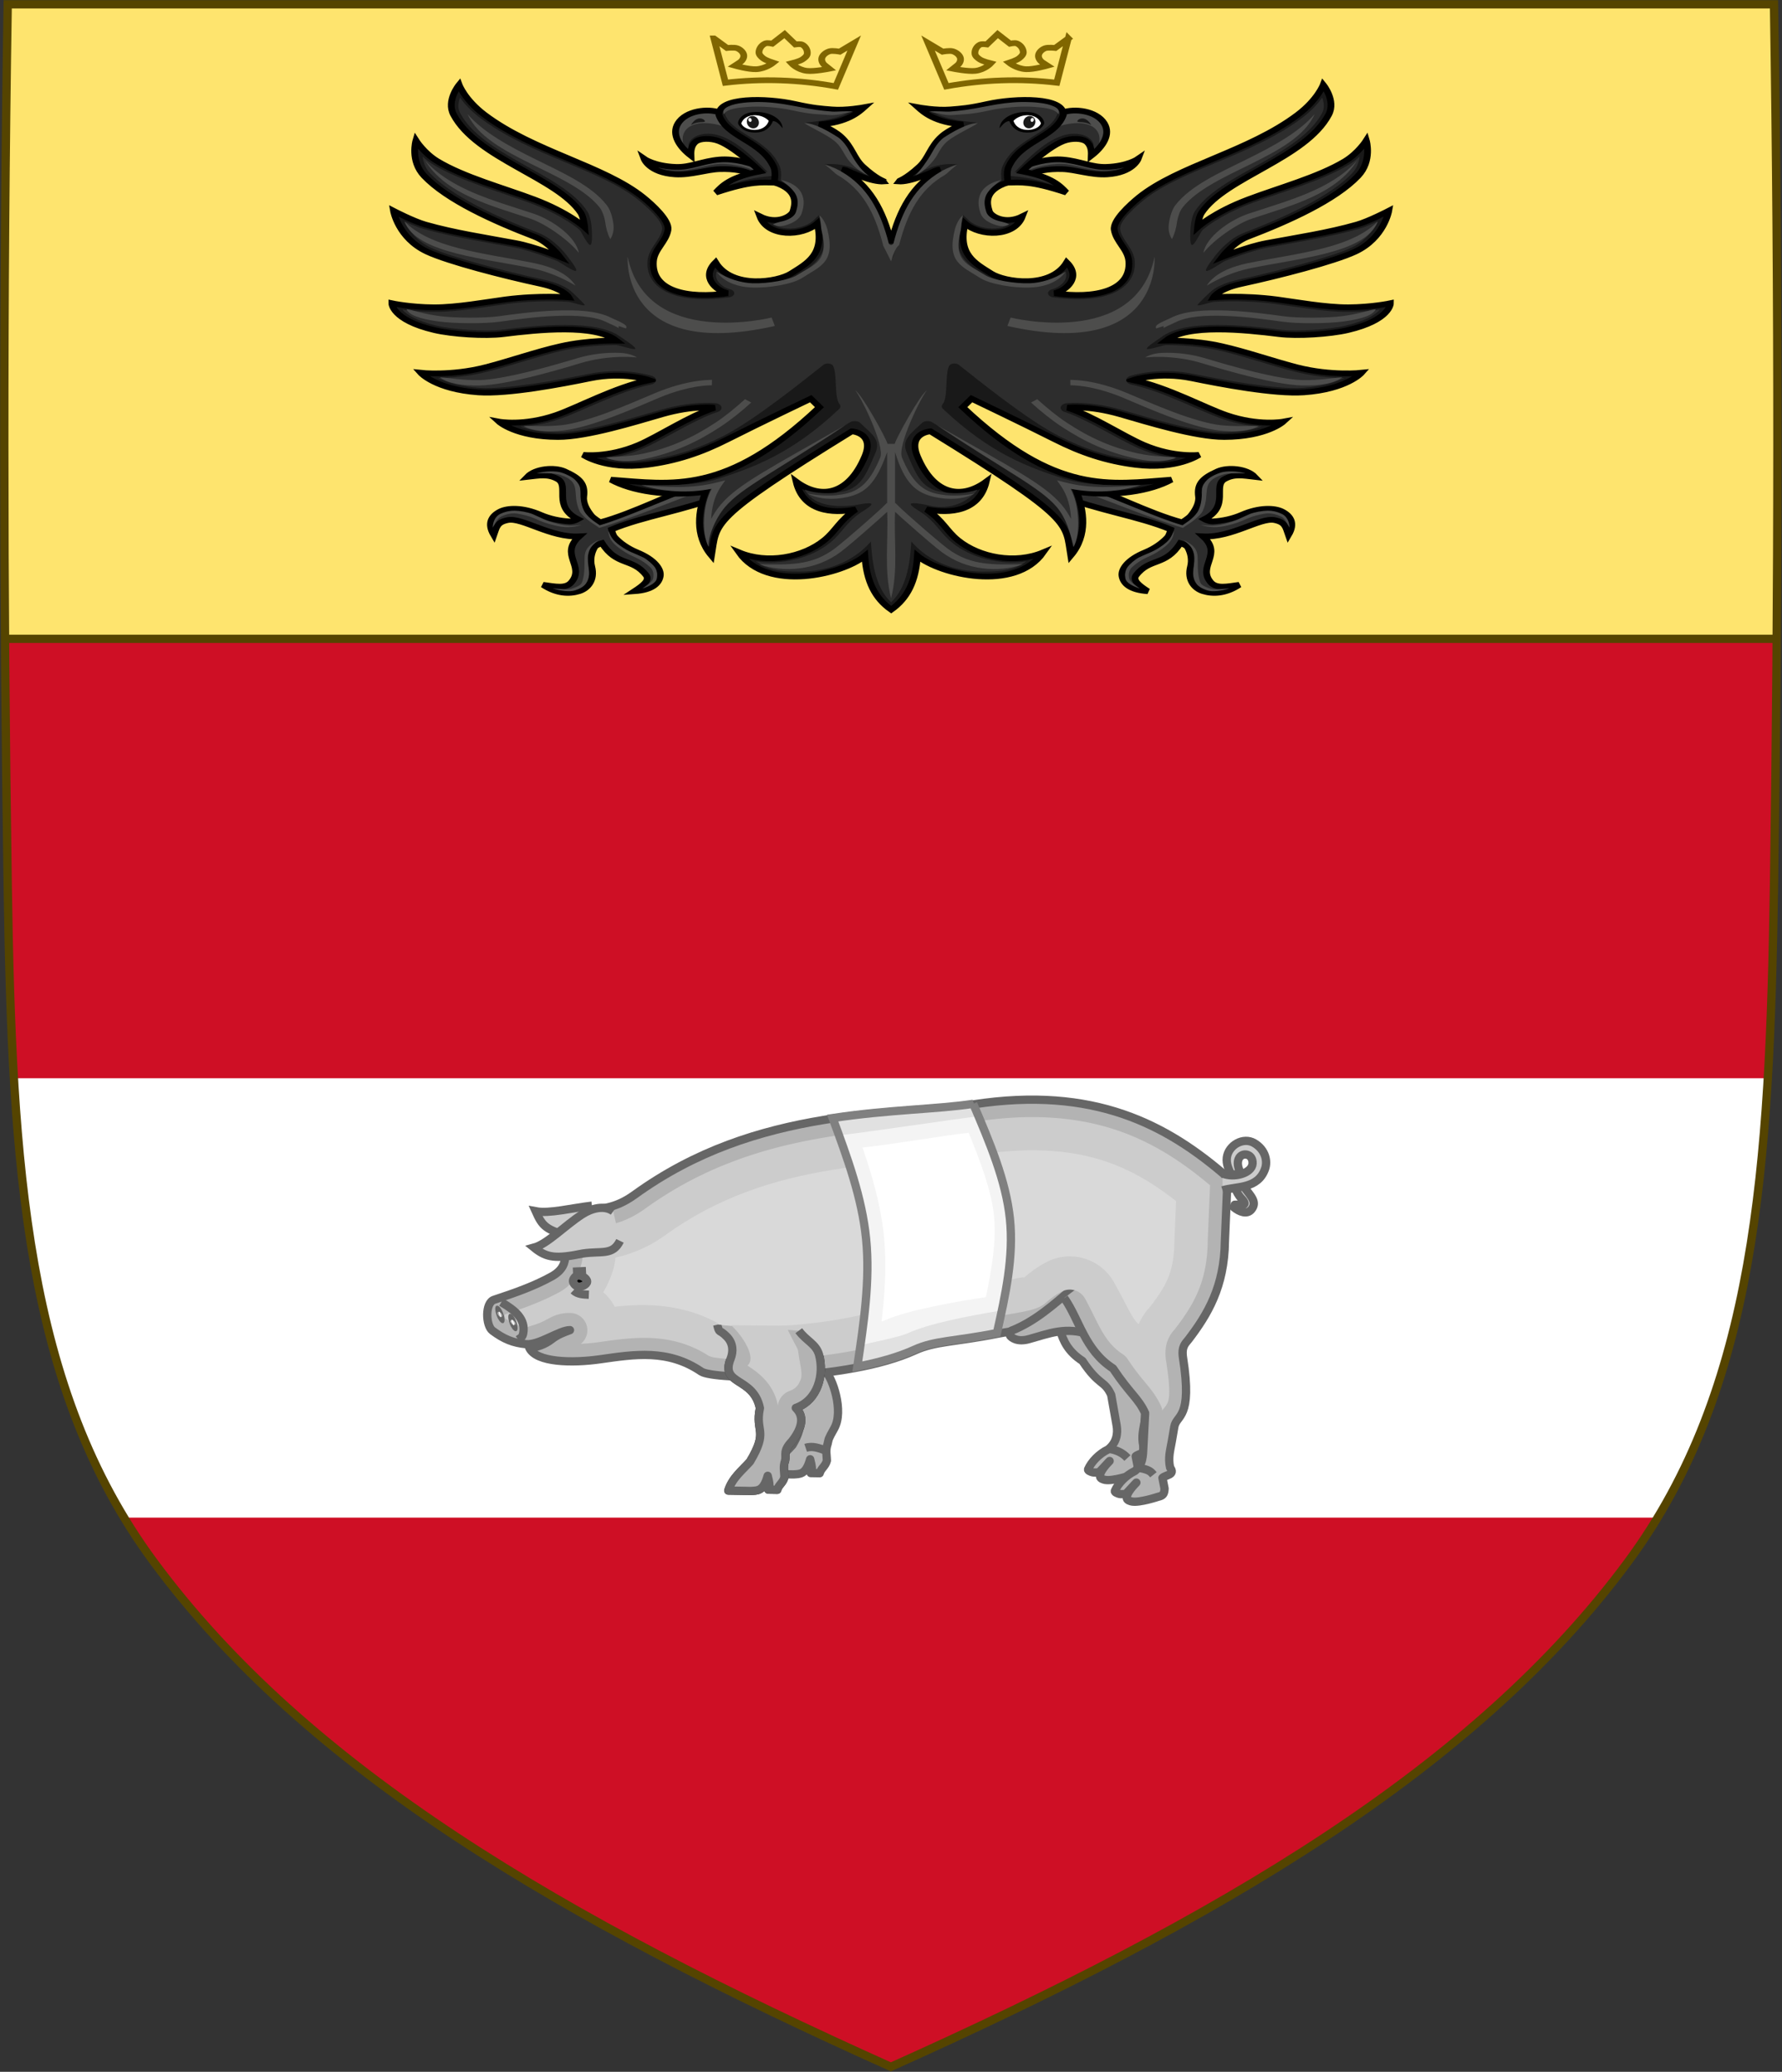 <?xml version="1.0" encoding="UTF-8" standalone="no"?>
<svg
   xmlns:dc="http://purl.org/dc/elements/1.1/"
   xmlns:cc="http://creativecommons.org/ns#"
   xmlns:rdf="http://www.w3.org/1999/02/22-rdf-syntax-ns#"
   xmlns:svg="http://www.w3.org/2000/svg"
   xmlns="http://www.w3.org/2000/svg"
   xmlns:sodipodi="http://sodipodi.sourceforge.net/DTD/sodipodi-0.dtd"
   xmlns:inkscape="http://www.inkscape.org/namespaces/inkscape"
   id="svg3240"
   height="500"
   width="430.18"
   version="1.1"
   sodipodi:docname="Arms_of_the_house_of_Calderari.svg"
   inkscape:version="1.0.2 (e86c870879, 2021-01-15)">
  <rect width="100%" height="100%" fill="#333333" stroke="none"/>
  <sodipodi:namedview
     pagecolor="#ffffff"
     bordercolor="#666666"
     borderopacity="1"
     objecttolerance="10"
     gridtolerance="10"
     guidetolerance="10"
     inkscape:pageopacity="0"
     inkscape:pageshadow="2"
     inkscape:window-width="1920"
     inkscape:window-height="986"
     id="namedview118"
     showgrid="false"
     inkscape:object-paths="true"
     inkscape:snap-intersection-paths="false"
     inkscape:snap-smooth-nodes="true"
     inkscape:zoom="2.1697726"
     inkscape:cx="63.161002"
     inkscape:cy="277.7101"
     inkscape:window-x="-11"
     inkscape:window-y="-11"
     inkscape:window-maximized="1"
     inkscape:current-layer="g1217"
     inkscape:object-nodes="true"
     inkscape:snap-midpoints="true"
     inkscape:snap-global="false"
     inkscape:snap-center="true"
     inkscape:snap-object-midpoints="true"
     inkscape:snap-others="true"
     inkscape:document-rotation="0"
     inkscape:snap-nodes="true" />
  <defs
     id="defs3242">
    <inkscape:path-effect
       effect="bspline"
       id="path-effect1143"
       is_visible="true"
       lpeversion="1"
       weight="33.333"
       steps="2"
       helper_size="0"
       apply_no_weight="true"
       apply_with_weight="true"
       only_selected="false" />
    <inkscape:path-effect
       effect="bspline"
       id="path-effect1139"
       is_visible="true"
       lpeversion="1"
       weight="33.333"
       steps="2"
       helper_size="0"
       apply_no_weight="true"
       apply_with_weight="true"
       only_selected="false" />
    <rect
       x="319.742"
       y="71.17"
       width="121.211"
       height="57.149"
       id="rect2964" />
    <rect
       x="311.216"
       y="76.931"
       width="76.045"
       height="25.118"
       id="rect2958" />
    <inkscape:path-effect
       effect="bspline"
       id="path-effect2954"
       is_visible="true"
       lpeversion="1"
       weight="33.333"
       steps="2"
       helper_size="0"
       apply_no_weight="true"
       apply_with_weight="true"
       only_selected="false" />
    <inkscape:path-effect
       effect="bspline"
       id="path-effect2950"
       is_visible="true"
       lpeversion="1"
       weight="33.333"
       steps="2"
       helper_size="0"
       apply_no_weight="true"
       apply_with_weight="true"
       only_selected="false" />
    <inkscape:path-effect
       effect="bspline"
       id="path-effect2755"
       is_visible="true"
       lpeversion="1"
       weight="33.333"
       steps="2"
       helper_size="0"
       apply_no_weight="true"
       apply_with_weight="true"
       only_selected="false" />
    <inkscape:path-effect
       effect="bspline"
       id="path-effect2751"
       is_visible="true"
       lpeversion="1"
       weight="33.333"
       steps="2"
       helper_size="0"
       apply_no_weight="true"
       apply_with_weight="true"
       only_selected="false" />
    <inkscape:path-effect
       effect="bspline"
       id="path-effect2737"
       is_visible="true"
       lpeversion="1"
       weight="33.333"
       steps="2"
       helper_size="0"
       apply_no_weight="true"
       apply_with_weight="true"
       only_selected="false" />
    <inkscape:path-effect
       effect="bspline"
       id="path-effect2730"
       is_visible="true"
       lpeversion="1"
       weight="33.333"
       steps="2"
       helper_size="0"
       apply_no_weight="true"
       apply_with_weight="true"
       only_selected="false" />
    <clipPath
       id="clipPath6740"
       clipPathUnits="userSpaceOnUse">
      <path
         id="use6742"
         d="M 502.193,290.04 V 23.294 H 290.876"
         style="display:inline;vector-effect:none;fill:none;fill-opacity:1;stroke:#554400;stroke-width:2.085;stroke-linecap:butt;stroke-linejoin:miter;stroke-miterlimit:4;stroke-dasharray:none;stroke-dashoffset:0;stroke-opacity:1;marker:none"
         sodipodi:nodetypes="ccc" />
    </clipPath>
    <clipPath
       id="clipPath11139"
       clipPathUnits="userSpaceOnUse">
      <path
         style="display:inline;opacity:1;vector-effect:none;fill:#ce0f25;fill-opacity:1;stroke:#800000;stroke-width:1;stroke-linecap:butt;stroke-linejoin:miter;stroke-miterlimit:4;stroke-dasharray:none;stroke-dashoffset:0;stroke-opacity:1;marker:none"
         d="m 91.34,28.756 v 255.881 c 75.551,-34.045 134.284,-68.698 169.539,-116.717 26.671,-36.327 31.73,-81.926 33.158,-139.164 z"
         id="use11141" />
    </clipPath>
    <clipPath
       id="clipPath11046"
       clipPathUnits="userSpaceOnUse">
      <path
         style="display:inline;opacity:1;vector-effect:none;fill:#ce0f25;fill-opacity:1;stroke:#800000;stroke-width:1;stroke-linecap:butt;stroke-linejoin:miter;stroke-miterlimit:4;stroke-dasharray:none;stroke-dashoffset:0;stroke-opacity:1;marker:none"
         d="m 94.299,26.316 c -1.076,67.808 -1.012,135.626 0,203.432 0.086,5.795 0.203,11.437 0.342,17.008 H 297.34 V 26.316 Z"
         id="use11048" />
    </clipPath>
    <clipPath
       clipPathUnits="userSpaceOnUse"
       id="clipPath1056">
      <path
         style="display:inline;fill:#0351b6;fill-opacity:1;stroke:none;stroke-width:1.048"
         id="path1058"
         d="m -119.577,-204.025 c -1.13,70.867 -1.063,141.744 0,212.609 1.024,68.276 4.446,121.557 35.18,163.218 37.022,50.185 98.699,86.401 178.037,121.982 79.338,-35.581 141.015,-71.797 178.037,-121.982 30.734,-41.661 34.156,-94.942 35.18,-163.218 1.063,-70.865 1.13,-141.742 0,-212.609 z" />
    </clipPath>
    <inkscape:perspective
       sodipodi:type="inkscape:persp3d"
       inkscape:vp_x="0 : 526.18109 : 1"
       inkscape:vp_y="0 : 1000 : 0"
       inkscape:vp_z="744.09448 : 526.18109 : 1"
       inkscape:persp3d-origin="372.04724 : 350.78739 : 1"
       id="perspective10" />
    <clipPath
       clipPathUnits="userSpaceOnUse"
       id="clipPath5830">
      <path
         id="path5832"
         style="display:inline;fill:none;fill-opacity:1;stroke:#478b0b;stroke-width:1.048;stroke-opacity:1"
         d="M 414.866,181.557 V 123.981 C 384.53,103.75 348.694,85.446 308.256,67.311 v 114.246 z" />
    </clipPath>
    <clipPath
       clipPathUnits="userSpaceOnUse"
       id="clipPath5857">
      <path
         id="path5859"
         style="fill:#1353b4;fill-opacity:1;stroke:none;stroke-width:25;stroke-linecap:square;stroke-miterlimit:4;stroke-dasharray:none;stroke-opacity:1;paint-order:markers fill stroke"
         d="m 307.619,103.152 h 65.464 c 15.066,17.486 27.499,41.21 34.924,76.795 H 307.619 Z"
         sodipodi:nodetypes="ccccc" />
    </clipPath>
    <clipPath
       clipPathUnits="userSpaceOnUse"
       id="clipPath5890">
      <path
         id="path5892"
         style="display:inline;fill:none;fill-opacity:1;stroke:#ce0f25;stroke-width:1.414;stroke-opacity:1"
         d="m 396.51,103.153 c 23.553,28.627 53.409,53.851 88.774,77.166 v -77.166 z" />
    </clipPath>
    <clipPath
       clipPathUnits="userSpaceOnUse"
       id="clipPath970">
      <rect
         style="fill:none;stroke:#816800;stroke-width:2;stroke-miterlimit:4;stroke-dasharray:none;paint-order:markers fill stroke"
         id="rect972"
         width="213.218"
         height="230.384"
         x="-1257.065"
         y="-238.492"
         transform="scale(-1)" />
    </clipPath>
    <clipPath
       clipPathUnits="userSpaceOnUse"
       id="clipPath995">
      <path
         id="path997"
         clip-path="none"
         style="display:inline;fill:#478b0b;fill-opacity:1;stroke:none;stroke-width:1.048"
         d="M 1265.658,247.676 V -19.799 c -79.338,35.581 -141.015,71.796 -178.037,121.98 -28.016,37.977 -33.322,85.65 -34.82,145.494 z" />
    </clipPath>
    <clipPath
       clipPathUnits="userSpaceOnUse"
       id="clipPath966">
      <path
         id="path968"
         style="display:inline;opacity:1;vector-effect:none;fill:#1353b4;fill-opacity:1;stroke:none;stroke-width:2;stroke-linecap:butt;stroke-linejoin:miter;stroke-miterlimit:4;stroke-dasharray:none;stroke-dashoffset:0;stroke-opacity:1"
         d="M 895.928,226.092 V 851.081 C 845.028,828.144 799.966,804.989 761.884,779.365 V 226.092 h 45.245 z" />
    </clipPath>
    <clipPath
       clipPathUnits="userSpaceOnUse"
       id="clipPath974">
      <path
         d="m 400.878,-0.477 c 1.362,67.498 1.282,135.005 0,202.501 -1.235,65.031 -5.36,115.778 -42.409,155.459 -44.63,47.799 -118.981,82.293 -214.622,116.183 C 48.205,439.776 -26.146,405.282 -70.775,357.483 -107.825,317.802 -111.95,267.055 -113.185,202.024 c -1.282,-67.496 -1.362,-135.003 0,-202.501 H 58.169 229.524 Z"
         id="path976"
         style="display:inline;fill:none;fill-opacity:1;stroke:#554400;stroke-width:2;stroke-miterlimit:4;stroke-dasharray:none;stroke-opacity:1"
         inkscape:connector-curvature="0" />
    </clipPath>
    <clipPath
       clipPathUnits="userSpaceOnUse"
       id="clipPath966-8">
      <path
         id="path968-5"
         style="display:inline;opacity:1;vector-effect:none;fill:#1353b4;fill-opacity:1;stroke:none;stroke-width:2;stroke-linecap:butt;stroke-linejoin:miter;stroke-miterlimit:4;stroke-dasharray:none;stroke-dashoffset:0;stroke-opacity:1"
         d="M 895.928,226.092 V 851.081 C 845.028,828.144 799.966,804.989 761.884,779.365 V 226.092 h 45.245 z" />
    </clipPath>
    <clipPath
       clipPathUnits="userSpaceOnUse"
       id="clipPath974-4">
      <path
         d="m 400.878,-0.477 c 1.362,67.498 1.282,135.005 0,202.501 -1.235,65.031 -5.36,115.778 -42.409,155.459 -44.63,47.799 -118.981,82.293 -214.622,116.183 C 48.205,439.776 -26.146,405.282 -70.775,357.483 -107.825,317.802 -111.95,267.055 -113.185,202.024 c -1.282,-67.496 -1.362,-135.003 0,-202.501 H 58.169 229.524 Z"
         id="path976-5"
         style="display:inline;fill:none;fill-opacity:1;stroke:#554400;stroke-width:2;stroke-miterlimit:4;stroke-dasharray:none;stroke-opacity:1"
         inkscape:connector-curvature="0" />
    </clipPath>
    <clipPath
       clipPathUnits="userSpaceOnUse"
       id="clipPath966-8-3">
      <path
         id="path968-5-6"
         style="display:inline;opacity:1;vector-effect:none;fill:#1353b4;fill-opacity:1;stroke:none;stroke-width:2;stroke-linecap:butt;stroke-linejoin:miter;stroke-miterlimit:4;stroke-dasharray:none;stroke-dashoffset:0;stroke-opacity:1"
         d="M 895.928,226.092 V 851.081 C 845.028,828.144 799.966,804.989 761.884,779.365 V 226.092 h 45.245 z" />
    </clipPath>
    <clipPath
       clipPathUnits="userSpaceOnUse"
       id="clipPath974-4-7">
      <path
         d="m 400.878,-0.477 c 1.362,67.498 1.282,135.005 0,202.501 -1.235,65.031 -5.36,115.778 -42.409,155.459 -44.63,47.799 -118.981,82.293 -214.622,116.183 C 48.205,439.776 -26.146,405.282 -70.775,357.483 -107.825,317.802 -111.95,267.055 -113.185,202.024 c -1.282,-67.496 -1.362,-135.003 0,-202.501 H 58.169 229.524 Z"
         id="path976-5-9"
         style="display:inline;fill:none;fill-opacity:1;stroke:#554400;stroke-width:2;stroke-miterlimit:4;stroke-dasharray:none;stroke-opacity:1"
         inkscape:connector-curvature="0" />
    </clipPath>
    <clipPath
       clipPathUnits="userSpaceOnUse"
       id="clipPath3131">
      <path
         style="display:inline;fill:none;stroke:#554400;stroke-width:2;stroke-miterlimit:4;stroke-dasharray:none"
         id="path3133"
         d="m 479.689,-55.424 c -1.13,70.867 -1.063,141.744 0,212.609 1.024,68.276 4.446,121.557 35.18,163.218 37.022,50.185 98.699,86.401 178.037,121.982 79.338,-35.581 141.015,-71.797 178.037,-121.982 30.734,-41.661 34.156,-94.942 35.18,-163.218 1.063,-70.865 1.13,-141.742 0,-212.609 H 692.907 Z" />
    </clipPath>
  </defs>
  <g
     id="layer1"
     transform="translate(-92.529,-25.312)">
    <g
       id="g1217">
      <g
         id="g1435">
        <path
           style="display:inline;fill:#ce0f25;fill-opacity:1;stroke:none;stroke-width:1.048"
           id="path3140"
           d="m 520.837,26.358 c 1.13,70.867 1.063,141.744 0,212.609 -1.024,68.276 -4.446,121.557 -35.18,163.218 -37.022,50.185 -98.699,86.401 -178.037,121.982 C 228.281,488.585 166.604,452.369 129.582,402.184 98.848,360.523 95.426,307.243 94.402,238.966 c -1.063,-70.865 -1.13,-141.742 0,-212.609 z" />
        <path
           id="rect919-1"
           style="display:inline;fill:#fee46e;fill-opacity:1;stroke:none;stroke-width:2;stroke-linecap:round;stroke-linejoin:round;stroke-miterlimit:4;stroke-dasharray:none;paint-order:fill markers stroke"
           d="M 94.402,26.357 C 93.588,77.403 93.405,128.454 93.758,179.502 H 521.482 c 0.353,-51.048 0.169,-102.099 -0.645,-153.145 z" />
        <path
           id="path982"
           style="display:inline;fill:#ffffff;fill-opacity:1;stroke:none;stroke-width:2;stroke-linecap:round;stroke-linejoin:round;stroke-miterlimit:4;stroke-dasharray:none;paint-order:fill markers stroke"
           d="m 3.373,260.221 c 2.443,41.5 8.735,76.495 26.596,106.031 h 370.242 c 17.861,-29.536 24.155,-64.531 26.598,-106.031 z"
           transform="translate(92.529,25.312)" />
      </g>
      <g
         transform="matrix(1.275,0,0,1.084,186.608,44.045)"
         id="g4247"
         style="display:inline;stroke-width:1.276;stroke-miterlimit:4;stroke-dasharray:none">
        <path
           d="m 63.159,92.943 c -7.507,3.481 -15.039,4.648 -21.168,7.65 0,0 0.21,1.242 0.636,1.782 1.02,1.302 2.496,2.485 4.14,3.291 3.473,1.654 4.644,3.867 4.456,5.256 -0.228,1.676 -1.492,3.146 -4.879,3.421 1.578,-1.217 2.956,-2.412 2.206,-3.555 -2.594,-3.951 -5.552,-1.938 -8.354,-7.148 0,0 -1.137,0.368 -1.403,0.907 -0.646,1.304 -0.864,2.836 -0.549,4.299 0.668,3.051 -0.784,4.895 -2.357,5.481 -1.876,0.689 -4.256,0.602 -6.854,-1.406 2.337,0.392 4.328,0.891 5.375,-0.576 2.604,-3.601 -2.334,-6.187 1.463,-10.21 -5.451,0.325 -10.785,-4.256 -13.51,-3.637 -2.07,0.481 -2.13,1.58 -2.654,3.326 -1.323,-2.613 -0.411,-4.258 1.223,-5.231 1.383,-0.812 4.234,-1.006 7.642,0.75 1.638,0.836 3.583,1.342 5.437,1.464 0.767,0.051 1.598,-0.499 1.598,-0.499 -4.867,-2.918 -1.488,-7.416 -3.802,-8.931 -1.821,-1.194 -3.484,-0.792 -5.753,-0.488 1.552,-1.904 5.166,-2.231 7.051,-1.239 2.954,1.556 3.932,2.848 3.625,5.604 -0.156,1.444 0.571,2.998 1.498,4.329 0.402,0.552 1.619,1.432 1.619,1.432 6.253,-1.963 14.082,-6.752 20.584,-9.374 l 3.767,0.985 z"
           id="path4167"
           style="fill:#2d2d2d;fill-opacity:1;stroke:#000000;stroke-width:1.276;stroke-miterlimit:4;stroke-dasharray:none;stroke-opacity:1" />
        <path
           d="m 59.694,91.657 -1.617,-0.219 c -6.004,2.515 -13.437,6.56 -18.308,8.225 -0.639,-0.555 -1.025,-0.771 -1.629,-1.385 -0.656,-0.675 -1.185,-1.336 -1.351,-1.772 -0.74,-1.904 -0.642,-3.277 -0.737,-4.958 -0.047,-0.691 -0.421,-1.371 -0.922,-1.962 -0.5,-0.59 -1.486,-1.237 -2.668,-1.677 -0.982,-0.362 -3.146,-0.351 -4.646,0.203 1.592,-0.07 3.47,-0.06 4.369,0.286 1.124,0.409 1.782,0.868 2.213,1.378 0.415,0.488 0.616,1.063 0.715,1.715 0.197,1.306 0.038,2.966 0.805,4.943 0.24,0.599 0.813,1.255 1.49,1.935 0.694,0.698 1.421,1.139 2.115,1.737 l 0.145,0.132 0.209,-0.071 c 4.979,-1.657 14.003,-5.972 19.817,-8.51 z m -34.342,4.969 c -0.641,-0.139 -1.294,-0.215 -1.724,-0.225 -0.843,-10e-4 -1.774,0.212 -2.756,0.762 -0.79,0.459 -1.37,1.663 -1.358,3.025 0.546,-1.142 0.87,-2.053 1.584,-2.462 0.909,-0.515 1.73,-0.72 2.443,-0.713 0.733,0.01 2.286,0.431 3.04,0.743 1.547,0.652 2.134,1.245 4.644,1.939 1.979,0.548 3.349,0.514 5.104,-0.117 -1.692,0.228 -2.682,0.313 -4.534,-0.224 -2.38,-0.7 -2.866,-1.254 -4.783,-2.201 -0.393,-0.184 -1.019,-0.386 -1.66,-0.527 z m 16.048,4.205 c 0.03,1.584 0.584,2.634 2.022,3.895 1.802,1.588 2.728,1.806 4.076,2.68 0.683,0.447 1.79,1.436 2.088,1.966 0.315,0.549 0.448,1.241 0.279,2.136 -0.135,0.733 -1.021,1.34 -2.011,2.236 1.481,-0.558 2.53,-1.325 2.699,-2.119 0.186,-0.974 0.045,-1.934 -0.335,-2.581 -0.381,-0.648 -1.476,-1.799 -2.227,-2.228 -1.831,-1.046 -2.667,-1.179 -4.426,-2.656 -1.373,-1.163 -1.72,-1.971 -2.165,-3.329 z m -1.854,2.105 c -1.511,0.901 -2.425,1.747 -2.609,3.318 -0.167,1.493 0.163,4.104 -0.563,6.188 -0.18,0.54 -0.891,0.937 -1.904,1.329 -0.804,0.322 -2.022,0.058 -3.619,-0.056 1.622,0.602 3.308,0.803 4.205,0.45 1.082,-0.413 1.758,-0.947 2.099,-1.538 1.19,-2.031 0.064,-4.354 0.434,-6.598 0.247,-1.457 0.96,-2.064 1.957,-3.093 z"
           id="path4169"
           style="fill:#4d4d4c;fill-opacity:1;stroke-width:1.276;stroke-miterlimit:4;stroke-dasharray:none" />
        <path
           d="m 54.203,21.423 c 3.031,0.21 5.752,-0.975 8.345,-1.056 2.52,-0.081 5.022,0.292 6.957,1.786 l 2.064,-0.146 -0.566,-1.445 c -2.374,-1.688 -5.935,-2.581 -8.583,-2.321 -3.287,0.325 -5.441,1.77 -8.272,1.64 -4,-0.162 -5.99,-1.801 -5.99,-1.801 0,0 1.151,2.969 6.045,3.343 z"
           id="path4171"
           style="fill:#2d2d2d;fill-opacity:1;stroke-width:1.276;stroke-miterlimit:4;stroke-dasharray:none" />
        <path
           d="m 54.203,20.626 c 3.031,0.228 5.752,-1.331 8.345,-1.428 2.52,-0.081 6.519,0.893 8.217,2.776 l 0.804,0.033 -0.566,-1.445 c -2.374,-1.688 -5.935,-2.581 -8.583,-2.321 -3.287,0.325 -5.441,1.77 -8.272,1.64 -4,-0.162 -5.99,-1.801 -5.99,-1.801 0,0 1.151,2.19 6.045,2.546 z"
           id="path4173"
           style="fill:#4d4d4c;fill-opacity:1;stroke-width:1.276;stroke-miterlimit:4;stroke-dasharray:none" />
        <path
           d="m 54.02,21.536 c 3.031,0.227 5.935,-1.087 8.528,-1.168 2.52,-0.081 5.022,0.292 6.957,1.786 l 2.064,-0.146 -0.566,-1.445 c -2.374,-1.688 -5.935,-2.581 -8.583,-2.321 -3.287,0.325 -5.441,1.77 -8.272,1.64 -4,-0.162 -5.99,-1.801 -5.99,-1.801 0,0 0.986,3.098 5.862,3.455 z"
           id="path4175"
           style="fill:none;stroke:#000000;stroke-width:1.276;stroke-miterlimit:4;stroke-dasharray:none;stroke-opacity:1" />
        <path
           d="m 73.012,23.386 c -2.593,-0.048 -4.493,-0.438 -11.249,2.192 1.114,-1.397 2.666,-3.442 8.345,-4.708 0,0 -5.259,-6.056 -8.417,-6.981 -1.735,-0.504 -3.288,-0.195 -3.872,0.487 -0.548,0.648 -0.839,1.428 -0.785,3.003 -2.173,-1.981 -3.726,-4.725 -2.465,-7.16 1.498,-2.905 5.716,-3.393 7.834,-2.467 0,0 1.205,2.402 2.118,3.409 1.862,2.029 4.456,2.922 6.245,5.017 1.004,1.185 2.082,2.694 2.375,4.156 0.199,1.007 -0.129,3.052 -0.129,3.052 z"
           id="path4177"
           style="fill:#2d2d2d;fill-opacity:1;stroke-width:1.276;stroke-miterlimit:4;stroke-dasharray:none" />
        <path
           d="m 56.102,16.309 c -2.173,-1.981 -2.794,-3.653 -1.534,-6.089 1.498,-2.905 5.716,-3.393 7.834,-2.467 0,0 2.082,3.101 2.483,3.815 -6.994,-3.442 -11.066,-0.26 -8.783,4.741 z"
           id="path4179"
           style="fill:#4d4d4c;fill-opacity:1;stroke-width:1.276;stroke-miterlimit:4;stroke-dasharray:none" />
        <path
           d="M 58.713,9.083 C 58.621,9.083 58.53,9.1 58.439,9.116 57.8,9.326 57.398,9.863 57.033,10.529 58.402,9.668 59.279,10.057 59.68,9.782 59.717,9.538 59.316,9.083 58.713,9.083 Z m 1.534,3.41 c -1.57,0 -2.995,0.682 -3.542,1.965 -0.42,0.909 0.329,2.938 0.329,2.938 -0.055,-1.591 0.237,-2.371 0.785,-3.036 0.584,-0.666 2.137,-0.975 3.872,-0.471 3.159,0.925 8.473,7.11 8.473,7.11 l 1.37,0.017 c -2.629,-3.182 -5.971,-7.224 -9.66,-8.296 -0.55,-0.162 -1.098,-0.227 -1.627,-0.227 z m 12.893,9.352 c -5.771,0.34 -10.263,2.337 -11.395,3.734 6.774,-2.63 8.674,-2.241 11.267,-2.192 z"
           id="path4181"
           style="fill:#191919;fill-opacity:1;stroke-width:1.276;stroke-miterlimit:4;stroke-dasharray:none" />
        <path
           d="m 73.012,23.386 c -2.593,-0.048 -4.493,-0.438 -11.249,2.192 1.114,-1.397 2.666,-3.442 8.345,-4.708 0,0 -5.259,-6.056 -8.417,-6.981 -1.735,-0.504 -3.288,-0.195 -3.872,0.487 -0.548,0.648 -0.839,1.428 -0.785,3.003 -2.173,-1.981 -3.726,-4.725 -2.465,-7.16 1.498,-2.905 5.716,-3.393 7.834,-2.467 0,0 1.205,2.402 2.118,3.409 1.862,2.029 4.456,2.922 6.245,5.017 1.004,1.185 2.082,2.694 2.375,4.156 0.199,1.007 -0.129,3.052 -0.129,3.052 z"
           id="path4183"
           style="fill:none;stroke:#000000;stroke-width:1.276;stroke-miterlimit:4;stroke-dasharray:none;stroke-opacity:1" />
        <path
           d="m 126.709,92.943 c 7.507,3.48 15.039,4.648 21.168,7.65 0,0 -0.211,1.242 -0.636,1.782 -1.04,1.307 -2.496,2.485 -4.14,3.291 -3.474,1.654 -4.644,3.866 -4.456,5.256 0.228,1.676 1.491,3.145 4.879,3.421 -1.599,-1.213 -2.956,-2.412 -2.206,-3.555 2.595,-3.951 5.553,-1.938 8.354,-7.147 0,0 1.137,0.367 1.403,0.906 0.625,1.309 0.864,2.836 0.55,4.299 -0.669,3.051 0.783,4.895 2.356,5.481 1.876,0.689 4.257,0.602 6.854,-1.406 -2.338,0.392 -4.328,0.891 -5.396,-0.571 -2.584,-3.605 2.354,-6.191 -1.442,-10.215 5.45,0.325 10.785,-4.255 13.511,-3.637 2.069,0.481 2.131,1.58 2.654,3.326 1.323,-2.613 0.411,-4.258 -1.224,-5.231 -1.383,-0.811 -4.234,-1.006 -7.643,0.75 -1.637,0.836 -3.582,1.342 -5.437,1.464 -0.768,0.051 -1.598,-0.499 -1.598,-0.499 4.868,-2.918 1.488,-7.416 3.802,-8.931 1.82,-1.194 3.483,-0.792 5.732,-0.484 -1.53,-1.908 -5.145,-2.235 -7.029,-1.243 -2.953,1.556 -3.932,2.848 -3.626,5.604 0.157,1.444 -0.571,2.998 -1.498,4.33 -0.4,0.551 -1.617,1.431 -1.617,1.431 -6.254,-1.963 -14.083,-6.753 -20.585,-9.374 l -3.767,0.985 z"
           id="path4185"
           style="fill:#2d2d2d;fill-opacity:1;stroke:#000000;stroke-width:1.276;stroke-miterlimit:4;stroke-dasharray:none;stroke-opacity:1" />
        <path
           d="m 130.174,91.657 1.617,-0.219 c 6.004,2.515 13.437,6.56 18.308,8.225 0.639,-0.555 1.004,-0.768 1.628,-1.385 0.657,-0.675 1.165,-1.333 1.353,-1.772 0.739,-1.904 0.641,-3.277 0.736,-4.958 0.048,-0.691 0.422,-1.371 0.923,-1.961 0.5,-0.591 1.465,-1.233 2.668,-1.678 0.981,-0.362 3.146,-0.351 4.626,0.207 -1.572,-0.074 -3.471,-0.06 -4.349,0.282 -1.124,0.409 -1.782,0.868 -2.215,1.378 -0.414,0.488 -0.615,1.063 -0.714,1.715 -0.197,1.306 -0.038,2.966 -0.805,4.943 -0.24,0.599 -0.813,1.256 -1.51,1.939 -0.674,0.693 -1.422,1.138 -2.095,1.732 l -0.146,0.132 -0.21,-0.071 c -4.976,-1.656 -14.001,-5.971 -19.815,-8.509 z m 34.321,4.975 c 0.641,-0.141 1.315,-0.221 1.745,-0.23 0.842,-0.001 1.774,0.212 2.734,0.767 0.812,0.454 1.392,1.658 1.38,3.021 -0.546,-1.142 -0.87,-2.053 -1.584,-2.462 -0.91,-0.515 -1.731,-0.719 -2.442,-0.713 -0.733,0.01 -2.286,0.431 -3.04,0.743 -1.548,0.652 -2.155,1.249 -4.646,1.939 -1.979,0.548 -3.348,0.514 -5.104,-0.117 1.691,0.229 2.683,0.313 4.534,-0.225 2.358,-0.695 2.867,-1.253 4.763,-2.196 0.413,-0.19 1.041,-0.392 1.66,-0.527 z m -16.027,4.199 c -0.029,1.583 -0.584,2.634 -2.022,3.895 -1.801,1.587 -2.728,1.805 -4.075,2.68 -0.684,0.447 -1.791,1.436 -2.109,1.97 -0.294,0.545 -0.428,1.237 -0.259,2.132 0.135,0.733 1.021,1.34 2.012,2.236 -1.48,-0.559 -2.53,-1.325 -2.7,-2.119 -0.186,-0.974 -0.045,-1.934 0.337,-2.582 0.359,-0.643 1.475,-1.798 2.227,-2.227 1.829,-1.046 2.667,-1.179 4.427,-2.656 1.37,-1.163 1.716,-1.971 2.162,-3.329 z m 1.853,2.104 c 1.51,0.902 2.426,1.748 2.609,3.319 0.167,1.493 -0.163,4.104 0.563,6.188 0.181,0.54 0.892,0.937 1.904,1.329 0.803,0.323 2.021,0.058 3.619,-0.056 -1.623,0.602 -3.309,0.803 -4.205,0.45 -1.082,-0.413 -1.758,-0.947 -2.101,-1.537 -1.188,-2.032 -0.083,-4.35 -0.434,-6.599 -0.245,-1.456 -0.958,-2.064 -1.955,-3.094 z"
           id="path4187"
           style="fill:#4d4d4c;fill-opacity:1;stroke-width:1.276;stroke-miterlimit:4;stroke-dasharray:none" />
        <path
           d="m 135.666,21.423 c -3.032,0.21 -5.771,-0.975 -8.347,-1.056 -2.52,-0.081 -5.021,0.292 -6.957,1.786 l -2.063,-0.146 0.566,-1.446 c 2.373,-1.688 5.916,-2.581 8.563,-2.321 3.287,0.325 5.46,1.77 8.291,1.64 3.999,-0.162 5.989,-1.801 5.989,-1.801 0,0 -1.148,2.97 -6.042,3.344 z"
           id="path4189"
           style="fill:#2d2d2d;fill-opacity:1;stroke-width:1.276;stroke-miterlimit:4;stroke-dasharray:none" />
        <path
           d="m 135.666,20.626 c -3.032,0.228 -5.771,-1.331 -8.347,-1.428 -2.52,-0.081 -6.52,0.893 -8.217,2.776 l -0.803,0.033 0.566,-1.446 c 2.373,-1.688 5.916,-2.581 8.563,-2.321 3.287,0.325 5.46,1.77 8.291,1.64 3.999,-0.162 5.989,-1.801 5.989,-1.801 0,0 -1.148,2.191 -6.042,2.547 z"
           id="path4191"
           style="fill:#4d4d4c;fill-opacity:1;stroke-width:1.276;stroke-miterlimit:4;stroke-dasharray:none" />
        <path
           d="m 135.848,21.536 c -3.031,0.227 -5.953,-1.087 -8.528,-1.168 -2.52,-0.081 -5.021,0.292 -6.957,1.786 l -2.063,-0.146 0.566,-1.446 c 2.373,-1.688 5.916,-2.581 8.563,-2.321 3.287,0.325 5.46,1.77 8.291,1.64 3.999,-0.162 5.989,-1.801 5.989,-1.801 0,0 -0.985,3.099 -5.861,3.456 z"
           id="path4193"
           style="fill:none;fill-opacity:1;stroke:#000000;stroke-width:1.276;stroke-miterlimit:4;stroke-dasharray:none;stroke-opacity:1" />
        <path
           d="m 116.856,23.387 c 2.593,-0.049 4.492,-0.438 11.249,2.192 -1.114,-1.397 -2.667,-3.442 -8.345,-4.708 0,0 5.259,-6.055 8.417,-6.98 1.735,-0.504 3.288,-0.195 3.872,0.487 0.547,0.648 0.84,1.428 0.785,3.003 2.173,-1.981 3.726,-4.725 2.466,-7.16 -1.499,-2.906 -5.716,-3.393 -7.854,-2.467 0,0 -1.187,2.402 -2.1,3.409 -1.863,2.029 -4.456,2.922 -6.245,5.017 -1.004,1.185 -2.081,2.694 -2.374,4.156 -0.2,1.005 0.129,3.051 0.129,3.051 z"
           id="path4195"
           style="fill:#2d2d2d;fill-opacity:1;stroke-width:1.276;stroke-miterlimit:4;stroke-dasharray:none" />
        <path
           d="m 133.748,16.309 c 2.173,-1.981 2.813,-3.653 1.553,-6.088 -1.499,-2.906 -5.716,-3.393 -7.854,-2.467 0,0 -2.063,3.101 -2.465,3.815 6.995,-3.443 11.067,-0.261 8.766,4.74 z"
           id="path4197"
           style="fill:#4d4d4c;fill-opacity:1;stroke-width:1.276;stroke-miterlimit:4;stroke-dasharray:none" />
        <path
           d="m 131.155,9.084 c 0.091,0 0.183,0.016 0.273,0.033 0.639,0.21 1.041,0.747 1.406,1.413 -1.369,-0.861 -2.246,-0.472 -2.648,-0.747 -0.036,-0.245 0.367,-0.699 0.969,-0.699 z m -1.552,3.409 c 1.589,0 2.994,0.682 3.561,1.965 0.402,0.909 -0.328,2.938 -0.328,2.938 0.055,-1.591 -0.238,-2.371 -0.785,-3.036 -0.584,-0.666 -2.137,-0.975 -3.872,-0.471 C 125.02,14.815 119.705,21 119.705,21 l -1.369,0.016 c 2.629,-3.182 5.971,-7.224 9.66,-8.296 0.548,-0.162 1.077,-0.227 1.607,-0.227 z m -12.874,9.352 c 5.771,0.34 10.263,2.337 11.377,3.734 -6.757,-2.63 -8.656,-2.241 -11.249,-2.192 z"
           id="path4199"
           style="fill:#191919;fill-opacity:1;stroke-width:1.276;stroke-miterlimit:4;stroke-dasharray:none" />
        <path
           d="m 116.856,23.387 c 2.593,-0.049 4.492,-0.438 11.249,2.192 -1.114,-1.397 -2.667,-3.442 -8.345,-4.708 0,0 5.259,-6.055 8.417,-6.98 1.735,-0.504 3.288,-0.195 3.872,0.487 0.547,0.648 0.84,1.428 0.785,3.003 2.173,-1.981 3.726,-4.725 2.466,-7.16 -1.499,-2.906 -5.716,-3.393 -7.854,-2.467 0,0 -1.187,2.402 -2.1,3.409 -1.863,2.029 -4.456,2.922 -6.245,5.017 -1.004,1.185 -2.081,2.694 -2.374,4.156 -0.2,1.005 0.129,3.051 0.129,3.051 z"
           id="path4201"
           style="fill:none;stroke:#000000;stroke-width:1.276;stroke-miterlimit:4;stroke-dasharray:none;stroke-opacity:1" />
        <path
           d="m 81.366,73.372 c -17.685,19.628 -27.853,17.129 -39.495,16.139 3.888,2.517 10.543,3.863 17.938,2.694 -1.31,4.06 -2.176,9.611 1.119,14.204 1.035,-7.305 -0.718,-7.889 26.559,-27.663 0,0 4.359,0.329 2.479,5.573 -3.189,8.961 -8.627,9.447 -13.022,5.617 1.326,6.632 6.741,7.195 11.305,6.191 -3.169,2.564 -3.719,4.723 -5.958,6.851 -4.078,3.88 -10.839,5.341 -16.142,2.726 5.345,8.931 19.479,4.952 23.812,0.779 0.316,5.683 1.922,9.433 4.986,11.967 3.042,-2.534 4.648,-6.284 4.965,-11.967 v 0 c 4.331,4.173 18.466,8.151 23.812,-0.779 -5.303,2.615 -12.064,1.153 -16.143,-2.726 -2.239,-2.128 -2.789,-4.286 -5.958,-6.851 4.563,1.004 9.979,0.44 11.318,-6.191 -4.409,3.83 -9.847,3.344 -13.037,-5.617 -1.859,-5.244 2.479,-5.573 2.479,-5.573 27.275,19.775 25.522,20.358 26.557,27.663 3.296,-4.593 2.451,-10.145 1.12,-14.204 7.395,1.169 14.05,-0.178 17.938,-2.694 -11.642,0.99 -21.812,3.489 -39.496,-16.139 l 1.655,-1.897 c 0,0 9.825,5.521 15.804,9.076 4.944,2.939 9.698,4.836 15.297,5.657 7.839,1.144 11.98,-2.223 11.98,-2.223 0,0 -4.69,0.684 -10.438,-2.188 -3.972,-2 -9.634,-6.46 -14.452,-8.307 0,0 3.93,-0.58 9.951,1.453 5.092,1.726 14.198,5.06 19.691,5.06 8.05,-0.017 11.198,-3.418 11.198,-3.418 0,0 -4.648,1.024 -10.754,-1.437 -4.226,-1.709 -11.092,-6.169 -17.664,-7.811 0,0 4.775,-1.93 11.135,-0.393 5.388,1.299 15.572,3.588 21.17,3.128 8.156,-0.667 10.923,-4.358 10.923,-4.358 0,0 -5.705,0.735 -12.212,-1.213 -4.479,-1.351 -9.74,-3.521 -14.304,-4.716 -5.177,-1.385 -10.5,-1.248 -10.5,-1.248 4.078,-3.691 14.747,-2.41 21.402,-1.436 3.486,0.513 9.635,0.034 12.994,-0.889 8.114,-2.239 8.092,-5.982 8.092,-5.982 0,0 -3.444,0.872 -7.965,0.906 -4.374,0.018 -9.951,-1.197 -13.564,-1.76 -6.465,-0.991 -11.979,-0.461 -11.979,-0.461 0,0 0.951,-1.914 5.324,-3.008 6.951,-1.761 17.431,-4.922 21.509,-7.16 5.472,-3.025 6.36,-9.092 6.36,-9.092 0,0 -3.782,2.308 -6.043,3.059 -5.515,1.846 -11.346,2.871 -17.114,4.136 -3.486,0.752 -8.388,3.077 -8.388,3.077 0,0 2.113,-3.265 4.775,-4.478 7.797,-3.503 16.628,-8.203 20.959,-13.569 2.704,-3.367 1.563,-7.879 1.563,-7.879 0,0 -1.5,2.786 -4.036,4.597 -5.049,3.572 -12.465,5.914 -18.339,8.527 -6.486,2.872 -9.571,6.17 -9.571,6.17 0,0 0.169,-2.188 0.739,-3.179 4.458,-7.913 19.67,-12.083 24.086,-21.892 1.394,-3.111 -1.036,-6.614 -1.036,-6.614 0,0 -1.056,3.298 -4.796,6.631 -9.338,8.288 -22.628,11.349 -30.086,18.429 -1.732,1.661 -4.967,5.123 -4.688,7.204 0.377,2.686 2.564,4.301 2.763,6.987 0.457,6.662 -6.479,8.432 -14.073,7.143 2.286,-0.606 5.108,-3.602 2.306,-6.863 -3.1,5.963 -11.778,4.363 -14.302,2.469 -3.081,-2.298 -6.387,-4.218 -4.944,-11.134 2.867,2.955 9.35,3.085 10.848,-1.575 -3.288,1.916 -5.972,-0.049 -6.246,-1.12 -0.42,-1.575 -1.206,-4.676 3.524,-6.462 0,0 -0.347,-2.192 0.091,-3.377 2.246,-5.942 8.838,-6.559 10.391,-11.64 0.221,-3.991 -8.947,-3.844 -14.37,-2.433 -3.634,0.942 -4.857,1.007 -7.03,1.218 -2.685,0.26 -6.1,-0.487 -6.1,-0.487 1.022,1.072 3.159,3.409 8.51,3.831 0,0 -2.502,1.023 -4.09,2.711 -2.137,2.272 -2.41,4.772 -4.145,6.657 -2.648,2.874 -4,3.23 -4.036,3.311 2.283,0.211 6.172,-1.948 7.012,-2.37 0.274,-0.146 0.475,-0.228 0.876,-0.26 -5.131,3.475 -7.651,9.027 -9.222,16.315 -1.589,-7.289 -4.09,-12.841 -9.24,-16.315 0.402,0.033 0.603,0.114 0.876,0.26 0.84,0.422 4.73,2.581 7.013,2.37 -0.036,-0.081 -1.369,-0.438 -4.035,-3.311 -1.735,-1.884 -2.01,-4.384 -4.146,-6.657 -1.589,-1.688 -4.091,-2.711 -4.091,-2.711 5.351,-0.422 7.487,-2.759 8.51,-3.831 0,0 -3.415,0.747 -6.099,0.487 -2.174,-0.211 -3.397,-0.276 -7.031,-1.218 -5.423,-1.412 -14.572,-1.558 -14.372,2.436 1.553,5.081 8.145,5.698 10.392,11.64 0.438,1.185 0.091,3.377 0.091,3.377 4.729,1.786 3.944,4.887 3.543,6.462 -0.273,1.071 -2.977,3.036 -6.264,1.12 1.498,4.66 7.98,4.529 10.848,1.575 1.442,6.916 -1.863,8.836 -4.944,11.134 -2.523,1.894 -11.182,3.494 -14.303,-2.469 -2.802,3.261 0.04,6.257 2.306,6.863 -7.593,1.289 -14.529,-0.481 -14.071,-7.143 0.197,-2.686 2.385,-4.301 2.762,-6.987 0.278,-2.081 -2.935,-5.543 -4.688,-7.204 -7.458,-7.081 -20.748,-10.142 -30.087,-18.429 -3.739,-3.333 -4.774,-6.631 -4.774,-6.631 0,0 -2.451,3.503 -1.057,6.614 4.416,9.81 19.628,13.979 24.107,21.892 0.549,0.991 0.718,3.179 0.718,3.179 0,0 -3.084,-3.298 -9.55,-6.17 -5.895,-2.613 -13.311,-4.956 -18.36,-8.527 -2.535,-1.812 -4.035,-4.597 -4.035,-4.597 0,0 -1.141,4.512 1.563,7.879 4.331,5.366 13.163,10.065 20.959,13.569 2.662,1.214 4.775,4.478 4.775,4.478 0,0 -4.902,-2.325 -8.388,-3.077 -5.747,-1.265 -11.6,-2.29 -17.114,-4.136 -2.261,-0.751 -6.043,-3.059 -6.043,-3.059 0,0 0.888,6.067 6.36,9.092 4.077,2.238 14.557,5.4 21.529,7.16 4.353,1.094 5.303,3.008 5.303,3.008 0,0 -5.515,-0.529 -11.979,0.461 -3.613,0.563 -9.19,1.778 -13.564,1.761 -4.521,-0.035 -7.965,-0.907 -7.965,-0.907 0,0 -0.021,3.743 8.092,5.982 3.359,0.923 9.508,1.402 13.015,0.889 6.635,-0.974 17.304,-2.256 21.382,1.436 0,0 -5.303,-0.137 -10.5,1.248 -4.564,1.196 -9.804,3.367 -14.305,4.716 -6.51,1.947 -12.214,1.212 -12.214,1.212 0,0 2.789,3.691 10.923,4.358 5.6,0.46 15.783,-1.829 21.171,-3.128 6.359,-1.537 11.135,0.393 11.135,0.393 -6.571,1.642 -13.438,6.102 -17.643,7.811 -6.127,2.462 -10.774,1.437 -10.774,1.437 0,0 3.147,3.401 11.197,3.418 5.515,0 14.6,-3.334 19.691,-5.06 6.022,-2.033 9.952,-1.453 9.952,-1.453 -4.818,1.847 -10.479,6.307 -14.431,8.307 -5.769,2.871 -10.459,2.188 -10.459,2.188 0,0 4.142,3.366 11.979,2.223 5.6,-0.821 10.374,-2.718 15.298,-5.657 5.979,-3.556 15.804,-9.076 15.804,-9.076 z"
           id="path4203"
           style="fill:#191919;stroke:#000000;stroke-width:1.276;stroke-miterlimit:4;stroke-dasharray:none" />
        <path
           d="m 91.099,103.27 c -1.479,2.063 -5.641,6.705 -13.543,6.705 -3.359,0 -5.768,-0.178 -8.198,-2.272 5.05,0.876 10.5,-0.813 13.987,-4.123 2.43,-2.322 2.895,-4.367 5.895,-6.787 0.38,-0.292 2.218,-1.559 1.944,-1.915 -0.296,-0.373 -2.673,0.25 -3.211,0.324 -7.718,1.081 -9.07,-2.94 -9.416,-3.481 2.219,0.931 4.885,1.04 7.349,0.398 3.357,-0.874 4.383,-3.914 6.095,-8.688 1.014,-2.873 -0.859,-4.215 -2.93,-6.567 -0.422,-0.455 -1.374,-0.537 -1.902,-0.147 -13.691,9.902 -20.621,14.125 -23.832,18.573 -1.902,2.614 -2.557,4.725 -2.937,6.737 -0.718,-3.183 -0.401,-7.824 1.69,-11.348 -4.817,1.444 -9.592,1.088 -14.473,0.031 4.142,0.018 9.944,0.309 14.593,-1.412 6.846,-2.564 13.994,-5.666 22.91,-15.554 0.254,-0.292 0.275,-0.714 0.063,-1.022 C 84.127,71.31 84.76,66 83.949,64.172 c -0.247,-0.556 -1.323,-0.713 -1.8,-0.257 -3.706,3.427 -13.065,12.345 -18.918,15.831 -4.838,2.871 -9.402,4.683 -14.79,5.469 -3.211,0.461 -5.599,0.085 -7.395,-0.444 1.923,-0.29 4.205,-0.838 6.761,-2.119 4.247,-2.119 9.867,-6.528 14.325,-8.237 0.465,-0.188 0.761,-0.632 0.676,-1.042 -0.063,-0.429 -0.486,-0.787 -0.993,-0.871 0,0 -1.183,-0.172 -3.042,-0.052 -1.859,0.103 -4.479,0.494 -7.627,1.555 -2.557,0.872 -6.085,2.119 -9.635,3.161 -3.549,1.025 -7.141,1.812 -9.571,1.812 -3.317,-0.017 -5.556,-0.614 -7.183,-1.281 2.007,-0.138 4.5,-0.513 7.31,-1.659 4.521,-1.811 11.262,-6.167 17.452,-7.724 0.486,-0.119 0.845,-0.495 0.887,-0.889 0.042,-0.41 -0.253,-0.82 -0.697,-0.99 0,0 -5.24,-2.103 -12.043,-0.479 -5.346,1.299 -15.656,3.521 -20.663,3.111 -3.824,-0.308 -6.296,-1.316 -7.86,-2.205 2.409,-0.018 5.621,-0.274 9.445,-1.419 4.584,-1.366 9.846,-3.52 14.24,-4.699 4.944,-1.299 10.078,-1.196 10.078,-1.196 0.486,0 3.402,1.162 3.592,0.82 0.211,-0.359 -2.303,-2.222 -2.62,-2.513 C 41.427,55.651 37.37,55.069 33.229,55.053 29.067,55.035 24.672,55.616 21.334,56.112 18.228,56.557 12.016,56.095 8.953,55.241 5.108,54.182 3.354,52.831 2.509,51.805 2.467,51.737 2.467,51.703 2.424,51.651 c 1.5,0.24 3.571,0.496 5.979,0.513 4.669,0.017 10.311,-1.248 13.818,-1.777 6.275,-0.974 11.6,-0.462 11.6,-0.462 0.866,0.086 3.38,1.231 3.063,0.581 0,0 -2.134,-2.683 -3.063,-3.417 -0.93,-0.718 -2.43,-1.555 -4.796,-2.153 -6.888,-1.727 -17.473,-4.991 -21.17,-7.041 -2.81,-1.539 -4.226,-3.982 -5.007,-5.862 1.12,0.598 2.366,1.247 3.486,1.624 5.662,1.88 11.557,2.922 17.283,4.17 3.127,0.684 8.071,2.991 8.071,2.991 0.464,0.205 3.19,2.495 3.591,2.188 0.38,-0.291 -1.584,-3.145 -1.838,-3.538 0,0 -0.571,-0.889 -1.479,-1.914 -0.93,-1.026 -2.176,-2.24 -3.803,-2.991 C 20.426,31.093 11.742,26.394 7.665,21.318 6.714,20.156 6.376,18.806 6.228,17.575 c 0.571,0.615 1.226,1.231 2.007,1.794 5.303,3.743 12.783,6.084 18.551,8.648 6.275,2.785 9.169,5.896 9.169,5.896 0.338,0.358 1.521,3.486 2.028,3.332 0.486,-0.136 0.274,-3.571 0.232,-3.999 0,0 -0.021,-0.581 -0.148,-1.299 C 37.94,31.229 37.771,30.409 37.37,29.708 34.961,25.401 29.87,22.325 24.968,19.095 20.088,15.848 15.376,12.464 13.327,7.867 12.82,6.756 12.989,5.509 13.306,4.449 c 0.782,1.282 1.944,2.854 3.74,4.461 9.571,8.511 22.86,11.521 30.023,18.321 1.31,1.242 4.764,4.689 4.505,6.553 -0.16,1.165 -0.735,2.126 -1.352,3.214 -0.616,1.071 -1.292,2.282 -1.411,3.819 -0.238,3.587 1.63,6.148 4.631,7.422 3.001,1.257 6.877,1.351 10.853,0.667 0.497,-0.078 0.915,-0.45 0.935,-0.854 0.039,-0.404 -0.299,-0.792 -0.796,-0.932 -0.715,-0.187 -1.828,-0.916 -2.346,-1.894 -0.317,-0.606 -0.397,-1.274 -0.198,-2.035 1.809,2.019 4.354,2.95 6.797,3.059 3.042,0.125 6.591,-0.777 8.181,-1.956 3.479,-2.593 6.699,-4.772 5.183,-11.98 -0.073,-0.357 -0.474,-1.428 -0.73,-1.72 -0.329,0.292 -0.895,0.99 -1.15,1.25 -1.169,1.218 -3.196,1.883 -5.004,1.737 -0.986,-0.081 -1.881,-0.389 -2.593,-0.941 0.804,0.049 1.571,-0.049 2.21,-0.276 1.425,-0.487 2.411,-1.282 2.685,-2.354 0.201,-0.795 0.566,-2.143 0.146,-3.621 -0.383,-1.314 -1.516,-2.646 -3.597,-3.62 0.037,-0.243 0.054,-0.292 0.073,-0.649 0.018,-0.747 0.036,-1.64 -0.274,-2.468 -1.223,-3.247 -3.67,-5.065 -5.807,-6.607 -2.082,-1.51 -3.816,-2.743 -4.528,-4.886 0,-0.601 0.255,-0.942 0.895,-1.315 0.676,-0.39 1.826,-0.682 3.196,-0.828 v 0 c 2.739,-0.26 6.318,0.114 8.875,0.779 3.688,0.958 5.077,1.039 7.231,1.25 0.968,0.081 1.936,0.049 2.867,-0.016 -2.319,1.283 -5.369,1.688 -8.145,2.029 0.932,0.747 3.433,1.023 6.227,3.702 2.045,1.932 2.137,4.481 4.146,6.656 0.183,0.195 0.329,0.309 0.493,0.487 -0.822,-0.389 -1.716,-0.844 -2.082,-1.006 -1.224,-0.519 -3.506,-0.828 -4.803,-0.568 1.114,0.812 2.356,1.672 2.721,1.933 4.821,3.263 7.25,8.54 8.82,15.715 0.091,0.438 0.496,3.452 1.002,3.452 0.506,0 0.933,-3.014 1.024,-3.452 1.571,-7.176 3.999,-12.452 8.82,-15.715 0.365,-0.26 1.606,-1.121 2.721,-1.933 -1.297,-0.259 -3.579,0.049 -4.803,0.568 -0.364,0.162 -1.26,0.617 -2.081,1.006 0.164,-0.178 0.31,-0.292 0.493,-0.487 2.008,-2.175 2.1,-4.724 4.145,-6.656 2.794,-2.678 5.296,-2.955 6.228,-3.702 -2.776,-0.34 -5.826,-0.746 -8.145,-2.029 0.931,0.065 1.898,0.097 2.866,0.016 2.155,-0.211 3.544,-0.292 7.232,-1.25 2.557,-0.665 6.136,-1.039 8.875,-0.779 v 0 c 1.369,0.146 2.52,0.438 3.195,0.828 0.639,0.373 0.895,0.714 0.895,1.315 -0.712,2.143 -2.447,3.376 -4.529,4.886 -2.136,1.542 -4.583,3.361 -5.807,6.607 -0.311,0.828 -0.311,1.721 -0.274,2.468 0.019,0.357 0.038,0.406 0.074,0.649 -2.082,0.974 -3.214,2.306 -3.598,3.62 -0.421,1.478 -0.056,2.825 0.146,3.621 0.274,1.072 1.26,1.867 2.666,2.354 0.658,0.227 1.425,0.325 2.228,0.276 -0.712,0.552 -1.606,0.86 -2.593,0.941 -1.808,0.146 -3.835,-0.519 -5.003,-1.737 -0.274,-0.26 -0.821,-0.958 -1.15,-1.25 -0.256,0.292 -0.657,1.363 -0.73,1.72 -1.517,7.208 1.705,9.387 5.163,11.98 1.591,1.179 5.158,2.081 8.2,1.956 2.445,-0.109 4.989,-1.04 6.797,-3.059 0.2,0.76 0.12,1.428 -0.197,2.035 -0.518,0.978 -1.65,1.708 -2.347,1.894 -0.496,0.141 -0.834,0.528 -0.794,0.932 0.021,0.403 0.417,0.776 0.934,0.854 3.977,0.683 7.852,0.59 10.853,-0.667 2.982,-1.273 4.87,-3.835 4.631,-7.422 -0.118,-1.537 -0.794,-2.748 -1.41,-3.819 -0.616,-1.087 -1.192,-2.049 -1.353,-3.214 -0.258,-1.864 3.196,-5.311 4.506,-6.553 7.163,-6.801 20.452,-9.811 30.023,-18.321 1.796,-1.607 2.958,-3.179 3.739,-4.461 0.296,1.06 0.486,2.307 -0.021,3.418 -2.07,4.597 -6.761,7.981 -11.642,11.228 -4.901,3.23 -9.993,6.306 -12.423,10.613 -0.401,0.701 -0.57,1.521 -0.676,2.239 -0.127,0.718 -0.148,1.299 -0.148,1.299 -0.042,0.427 -0.274,3.863 0.232,3.999 0.507,0.154 1.69,-2.974 2.028,-3.332 0,0 2.873,-3.111 9.148,-5.896 5.79,-2.564 13.27,-4.905 18.572,-8.648 0.781,-0.563 1.437,-1.179 2.007,-1.794 -0.147,1.231 -0.486,2.581 -1.437,3.743 -4.078,5.076 -12.762,9.775 -20.495,13.245 -1.626,0.751 -2.873,1.965 -3.803,2.991 -0.908,1.025 -1.479,1.914 -1.479,1.914 -0.253,0.393 -2.218,3.247 -1.838,3.538 0.402,0.308 3.106,-1.982 3.571,-2.188 0,0 4.965,-2.307 8.092,-2.99 5.727,-1.248 11.62,-2.29 17.283,-4.17 1.12,-0.376 2.346,-1.025 3.485,-1.624 -0.781,1.88 -2.197,4.323 -5.007,5.862 -3.697,2.05 -14.304,5.314 -21.171,7.041 -2.366,0.598 -3.866,1.435 -4.796,2.153 -0.929,0.734 -3.063,3.417 -3.063,3.417 -0.316,0.65 2.198,-0.496 3.063,-0.581 0,0 5.325,-0.513 11.6,0.461 3.507,0.53 9.148,1.794 13.818,1.777 2.408,-0.017 4.479,-0.273 5.979,-0.513 -0.042,0.051 -0.042,0.085 -0.084,0.154 -0.846,1.025 -2.599,2.376 -6.466,3.435 -3.042,0.854 -9.254,1.316 -12.359,0.871 -3.339,-0.495 -7.733,-1.076 -11.896,-1.059 -4.162,0.016 -8.197,0.598 -10.648,2.802 -0.316,0.291 -2.831,2.154 -2.641,2.513 0.211,0.342 3.127,-0.82 3.612,-0.82 0,0 5.135,-0.103 10.078,1.196 4.396,1.18 9.656,3.333 14.24,4.699 3.825,1.146 7.036,1.401 9.444,1.419 -1.563,0.889 -4.035,1.897 -7.859,2.205 -5.007,0.409 -15.318,-1.813 -20.685,-3.111 -6.782,-1.623 -12.021,0.479 -12.021,0.479 -0.466,0.17 -0.739,0.58 -0.697,0.99 0.042,0.394 0.401,0.77 0.866,0.889 6.19,1.557 12.951,5.913 17.473,7.724 2.81,1.146 5.282,1.522 7.311,1.659 -1.627,0.667 -3.866,1.265 -7.184,1.281 -2.43,0 -6.043,-0.785 -9.571,-1.812 -3.55,-1.042 -7.078,-2.289 -9.635,-3.161 -3.147,-1.06 -5.768,-1.452 -7.627,-1.555 -1.859,-0.12 -3.043,0.052 -3.043,0.052 -0.507,0.084 -0.93,0.443 -1.014,0.871 -0.063,0.41 0.232,0.854 0.697,1.042 4.458,1.709 10.078,6.118 14.325,8.237 2.557,1.281 4.839,1.829 6.761,2.119 -1.796,0.529 -4.183,0.905 -7.395,0.444 -5.388,-0.786 -9.952,-2.598 -14.79,-5.469 -5.853,-3.486 -15.212,-12.404 -18.917,-15.831 -0.478,-0.456 -1.554,-0.299 -1.801,0.257 -0.812,1.828 -0.178,7.138 -1.234,8.55 -0.232,0.309 -0.211,0.73 0.063,1.022 8.916,9.888 16.064,12.989 22.909,15.554 4.648,1.721 10.452,1.43 14.572,1.412 -4.859,1.057 -9.635,1.413 -14.451,-0.031 2.092,3.523 2.408,8.165 1.689,11.348 -0.381,-2.013 -1.035,-4.123 -2.937,-6.737 -3.232,-4.448 -10.142,-8.671 -23.833,-18.574 -0.528,-0.39 -1.5,-0.308 -1.901,0.147 -2.07,2.353 -3.943,3.694 -2.93,6.567 1.711,4.773 2.737,7.813 6.095,8.688 2.465,0.642 5.13,0.532 7.35,-0.398 -0.346,0.541 -3.495,5.242 -9.416,3.482 -0.521,-0.155 -2.916,-0.698 -3.212,-0.325 -0.273,0.356 1.564,1.623 1.944,1.915 3.001,2.42 3.465,4.465 5.895,6.787 3.486,3.311 8.938,4.999 13.987,4.123 -2.43,2.095 -4.839,2.272 -8.22,2.272 -7.88,0 -12.042,-4.643 -13.521,-6.705 -0.232,3.896 -0.612,9.985 -3.845,13.539 -3.21,-3.552 -3.59,-9.641 -3.823,-13.537 z"
           id="path4205"
           style="fill:#2d2d2d;stroke-width:1.276;stroke-miterlimit:4;stroke-dasharray:none" />
        <path
           d="M 65.981,10.318 C 65.817,9.49 66.657,8.061 68.318,7.753 71.24,7.201 74.344,8.857 74.381,11.276 73.705,10.253 73.212,9.717 72.555,9.669 72.025,11.26 70.912,12.201 69.286,12.234 68.318,12.25 66.729,11.99 65.981,10.318 Z"
           id="path4207"
           style="stroke-width:1.276;stroke-miterlimit:4;stroke-dasharray:none" />
        <path
           d="m 71.77,9.62 c -0.822,2.955 -4.802,2.273 -5.205,0.536 0.767,-2.355 3.89,-2.225 5.205,-0.536 z"
           id="path4209"
           style="fill:#ffffff;stroke-width:1.276;stroke-miterlimit:4;stroke-dasharray:none" />
        <path
           d="m 67.648,10.137 c -0.15,-0.754 0.224,-1.455 0.841,-1.578 0.618,-0.123 1.232,0.381 1.382,1.135 0.15,0.753 -0.224,1.455 -0.842,1.578 -0.616,0.123 -1.23,-0.382 -1.381,-1.135 z"
           id="path4211"
           style="fill:#1a1a1a;stroke-width:1.276;stroke-miterlimit:4;stroke-dasharray:none" />
        <path
           d="M 67.92,9.478 C 67.872,9.238 67.966,9.019 68.133,8.985 68.299,8.952 68.471,9.118 68.518,9.359 68.566,9.6 68.472,9.819 68.306,9.852 68.139,9.885 67.968,9.718 67.92,9.478 Z"
           id="path4213"
           style="fill:#ffffff;stroke-width:1.276;stroke-miterlimit:4;stroke-dasharray:none" />
        <path
           d="m 123.887,10.318 c 0.165,-0.828 -0.676,-2.257 -2.337,-2.565 -2.922,-0.552 -6.026,1.104 -6.081,3.522 0.693,-1.022 1.187,-1.558 1.845,-1.607 0.529,1.591 1.643,2.532 3.269,2.565 0.967,0.017 2.555,-0.243 3.304,-1.915 z"
           id="path4215"
           style="stroke-width:1.276;stroke-miterlimit:4;stroke-dasharray:none" />
        <path
           d="m 118.099,9.62 c 0.82,2.955 4.803,2.273 5.204,0.536 -0.768,-2.355 -3.89,-2.225 -5.204,-0.536 z"
           id="path4217"
           style="fill:#ffffff;stroke-width:1.276;stroke-miterlimit:4;stroke-dasharray:none" />
        <path
           d="m 69.414,5.431 c -0.785,0.016 -1.571,0.048 -2.41,0.163 -1.187,0.146 -2.21,0.438 -2.922,0.844 -0.84,0.471 -1.077,1.006 -0.822,1.753 0.566,-1.315 2.904,-1.509 4.383,-1.656 2.629,-0.26 6.172,0.113 8.656,0.763 3.707,0.958 4.857,0.828 7.012,1.039 C 84.333,8.434 85.813,8.11 87.694,7.542 85.904,7.396 84.663,7.64 83.75,7.558 H 83.73 C 81.576,7.347 80.315,7.168 76.626,6.325 74.07,5.74 71.806,5.398 69.414,5.431 Z m 50.146,0 c -2.064,0.048 -4.091,0.373 -6.318,0.893 -3.689,0.844 -4.949,1.022 -7.121,1.233 v 0 c -0.914,0.082 -2.175,-0.162 -3.946,-0.016 1.863,0.568 3.36,0.893 4.384,0.795 2.154,-0.211 3.286,-0.081 7.012,-1.039 2.483,-0.649 6.026,-1.022 8.638,-0.763 1.479,0.146 3.835,0.341 4.4,1.656 0.256,-0.747 0.019,-1.282 -0.821,-1.753 -0.712,-0.405 -1.734,-0.698 -2.921,-0.844 -0.841,-0.114 -1.626,-0.146 -2.43,-0.163 -0.293,0.001 -0.585,0.001 -0.877,0.001 z M 14.742,8.124 c 1.838,4.905 6.888,8.083 12.043,11.091 5.155,2.991 10.353,5.776 12.994,9.741 0.38,0.599 0.634,1.367 0.803,2.051 0.169,0.684 0.232,1.23 0.232,1.23 v 0.017 c 0.148,1.231 0.38,2.375 0.951,3.709 0.655,-1.247 0.739,-2.478 0.528,-3.844 v -0.018 c 0,-0.017 -0.084,-0.598 -0.253,-1.333 C 41.85,30.05 41.618,29.179 41.089,28.392 38.215,24.034 32.786,21.197 27.672,18.224 22.538,15.25 17.742,12.191 14.742,8.124 Z M 175.126,8.123 c -3,4.068 -7.797,7.127 -12.931,10.101 -5.112,2.974 -10.563,5.811 -13.438,10.168 -0.507,0.787 -0.739,1.658 -0.929,2.376 -0.17,0.735 -0.254,1.316 -0.254,1.333 v 0.018 c -0.212,1.367 -0.127,2.597 0.527,3.844 0.571,-1.333 0.804,-2.478 0.951,-3.709 v -0.017 c 0,0 0.063,-0.547 0.232,-1.23 0.169,-0.683 0.401,-1.452 0.803,-2.051 2.62,-3.965 7.839,-6.75 12.994,-9.741 5.157,-3.008 10.206,-6.187 12.045,-11.092 z m -87.871,8.689 c -0.529,-1.153 -1.114,-2.338 -2.209,-3.394 -1.625,-1.234 -4.364,-3.23 -6.628,-3.345 1.552,1.202 4.254,2.565 5.807,4.042 0.932,0.894 1.406,1.948 1.973,3.085 0.785,1.64 2.355,3.556 4.346,4.562 -1.572,-1.428 -2.741,-3.749 -3.289,-4.95 z m 16.417,0.389 c 0.53,-1.153 1.041,-2.191 1.972,-3.085 1.552,-1.477 4.256,-2.841 5.808,-4.042 -2.265,0.114 -5.003,2.111 -6.629,3.345 -1.096,1.056 -1.662,2.241 -2.209,3.394 -0.713,1.51 -2.229,4.058 -3.104,4.951 1.66,-0.764 3.559,-3.248 4.162,-4.563 z m -21.293,2.143 c 1.333,1.201 1.99,2.062 2.374,2.322 4.675,3.149 7.048,8.295 8.619,15.422 0.146,0.683 -0.33,-0.701 1.551,3.812 1.099,-4.086 1.425,-3.129 1.572,-3.812 1.57,-7.127 3.944,-12.273 8.619,-15.422 0.384,-0.26 1.042,-1.121 2.355,-2.322 -1.569,0.552 -2.702,1.282 -3.05,1.526 -4.984,3.361 -7.468,8.783 -9.039,16.024 -0.036,0.178 -0.328,0.358 -0.456,0.358 -0.109,0 -0.401,-0.18 -0.438,-0.358 C 92.915,29.653 90.432,24.231 85.446,20.87 85.101,20.626 83.968,19.896 82.379,19.344 Z M 6.713,18.463 c 3.888,7.503 12.635,10.083 19.839,12.903 3.148,1.23 7.522,5.024 9.254,7.655 -0.507,-3.52 -4.902,-7.297 -8.599,-8.75 -7.31,-2.853 -15.55,-5.297 -20.494,-11.808 z m 176.441,0 c -4.943,6.511 -13.204,8.955 -20.493,11.809 -3.698,1.453 -8.093,5.229 -8.6,8.75 1.732,-2.631 6.105,-6.425 9.254,-7.655 7.205,-2.821 15.931,-5.401 19.839,-12.904 z M 74.016,22.786 c 1.698,1.364 2.721,2.581 3.049,3.75 0.383,1.332 0.055,2.565 -0.146,3.36 -0.237,0.877 -1.023,1.559 -2.319,2.014 -0.566,0.194 -1.26,0.292 -2.045,0.747 0.858,0.552 1.698,0.455 2.447,0.195 1.516,-0.519 2.684,-1.445 3.013,-2.711 0.2,-0.795 0.621,-2.241 0.146,-3.865 -0.42,-1.477 -1.68,-2.905 -4.145,-3.49 z m 41.837,0 c -2.466,0.584 -3.727,2.013 -4.146,3.49 -0.475,1.624 -0.072,3.069 0.128,3.865 0.348,1.266 1.517,2.192 3.032,2.711 0.749,0.26 1.589,0.357 2.428,-0.195 -0.767,-0.455 -1.46,-0.553 -2.026,-0.747 -1.297,-0.455 -2.082,-1.136 -2.318,-2.014 -0.201,-0.795 -0.529,-2.029 -0.146,-3.36 0.327,-1.169 1.349,-2.386 3.048,-3.75 z m -34.551,7.841 c 0.347,1.218 0.329,2.728 0.438,3.279 1.533,7.063 -1.309,7.61 -4.588,10.047 -1.431,1.087 -5.543,1.941 -8.426,1.833 -2.246,-0.092 -4.611,-0.962 -6.818,-2.577 1.392,2.407 4.134,3.431 6.739,3.525 3.239,0.14 7.63,-0.792 9.359,-2.081 3.657,-2.748 6.418,-3.537 4.847,-10.909 -0.145,-0.714 -0.729,-2.451 -1.551,-3.117 z m 27.263,0 c -0.82,0.666 -1.406,2.403 -1.551,3.117 -1.571,7.371 1.189,8.16 4.846,10.908 1.73,1.289 6.12,2.221 9.34,2.081 2.625,-0.093 5.348,-1.118 6.759,-3.525 -2.206,1.615 -4.572,2.485 -6.818,2.577 -2.882,0.108 -6.994,-0.745 -8.426,-1.833 -3.278,-2.437 -6.121,-2.984 -4.587,-10.047 0.109,-0.55 0.091,-2.06 0.437,-3.278 z M 2.784,31.998 c 1.183,3.743 5.261,5.76 9.888,7.162 4.627,1.384 9.888,2.221 14.452,3.332 2.895,0.718 5.663,2.137 8.05,3.812 -1.416,-2.615 -4.437,-4.17 -7.627,-4.956 C 22.899,40.22 17.637,39.366 13.18,38.015 8.72,36.664 5.128,34.834 2.784,31.998 Z m 184.3,0 c -2.345,2.836 -5.937,4.666 -10.395,6.016 -4.479,1.35 -9.72,2.205 -14.367,3.333 -3.19,0.786 -6.232,2.341 -7.627,4.956 2.388,-1.675 5.134,-3.093 8.049,-3.811 4.543,-1.111 9.825,-1.948 14.452,-3.332 4.627,-1.403 8.705,-3.42 9.888,-7.162 z M 3.185,51.566 c 0.443,1.213 2.324,2.136 6.021,2.718 3.043,0.478 8.663,0.546 11.663,0.051 3,-0.495 6.93,-1.111 10.648,-1.282 3.74,-0.17 7.311,0.085 9.487,1.367 0.148,0.085 0.316,0.188 0.591,0.325 0.274,0.154 0.613,0.324 0.93,0.496 0.296,0.17 0.592,0.342 0.761,0.461 0.084,0.052 0.126,0.103 0.126,0.103 0,0 -0.021,-0.017 -0.063,-0.086 -0.021,-0.068 -0.063,-0.221 0.042,-0.393 l 1.331,0.513 c 0.127,-0.206 0.106,-0.394 0.042,-0.513 -0.042,-0.12 -0.106,-0.188 -0.169,-0.24 -0.105,-0.119 -0.211,-0.205 -0.338,-0.29 -0.274,-0.188 -0.57,-0.376 -0.908,-0.564 -0.317,-0.171 -0.655,-0.342 -0.93,-0.496 -0.275,-0.137 -0.507,-0.274 -0.528,-0.291 v 0 c -2.705,-1.589 -6.613,-1.759 -10.458,-1.589 -3.866,0.171 -7.86,0.786 -10.86,1.282 -2.599,0.428 -8.409,0.393 -11.071,-0.034 -3.507,-0.546 -5.05,-1.385 -6.317,-1.538 z m 183.499,0 c -1.269,0.153 -2.832,0.992 -6.317,1.538 -2.684,0.427 -8.473,0.462 -11.072,0.034 -3,-0.496 -6.993,-1.111 -10.859,-1.281 -3.846,-0.171 -7.754,0 -10.459,1.588 h -0.021 c 0,0.017 -0.232,0.154 -0.507,0.291 -0.275,0.154 -0.612,0.325 -0.93,0.496 -0.338,0.188 -0.655,0.376 -0.908,0.564 -0.127,0.086 -0.232,0.171 -0.339,0.29 -0.063,0.052 -0.127,0.12 -0.169,0.24 -0.063,0.12 -0.084,0.308 0.021,0.513 l 1.353,-0.513 c 0.105,0.171 0.063,0.325 0.042,0.393 -0.042,0.069 -0.063,0.086 -0.063,0.086 0,0 0.042,-0.051 0.127,-0.103 0.169,-0.12 0.464,-0.292 0.761,-0.461 0.316,-0.171 0.654,-0.342 0.929,-0.496 0.254,-0.136 0.423,-0.239 0.593,-0.325 2.176,-1.282 5.746,-1.538 9.486,-1.367 3.718,0.171 7.647,0.786 10.648,1.282 3,0.496 8.62,0.427 11.641,-0.051 3.718,-0.582 5.598,-1.505 6.043,-2.718 z M 42.716,61.255 c -2.028,0 -4.627,0.274 -7.353,1.266 -2.367,0.837 -5.811,2.017 -9.254,3.008 -3.423,0.975 -6.867,1.743 -9.022,1.811 -3.444,0.086 -5.747,-0.529 -7.563,-0.614 1.331,1.23 3.908,1.914 7.584,1.812 2.536,-0.068 6.001,-0.871 9.487,-1.862 3.507,-1.009 6.994,-2.205 9.381,-3.06 5.747,-2.068 10.817,-1.316 10.817,-1.316 0,0 -1.099,-0.939 -3.233,-1.024 -0.274,-0.003 -0.549,-0.021 -0.844,-0.021 z m 104.436,0 c -0.296,0 -0.57,0.019 -0.846,0.019 -2.134,0.085 -3.253,1.025 -3.253,1.025 0,0 5.092,-0.753 10.839,1.315 2.366,0.854 5.873,2.051 9.381,3.06 3.486,0.991 6.95,1.794 9.465,1.862 3.697,0.103 6.275,-0.581 7.585,-1.812 -1.816,0.086 -4.099,0.7 -7.542,0.614 -2.155,-0.067 -5.6,-0.836 -9.044,-1.811 -3.422,-0.991 -6.888,-2.171 -9.232,-3.008 -2.747,-0.99 -5.324,-1.264 -7.353,-1.264 z M 60.78,67.289 c -0.465,0.017 -1.542,0.068 -2.958,0.325 -1.901,0.358 -4.5,1.109 -7.458,2.562 -2.387,1.181 -5.62,2.838 -8.895,4.291 -3.275,1.436 -6.676,2.632 -8.895,2.905 -3.148,0.392 -5.346,0.067 -7.226,0.204 1.585,1.06 4.057,1.401 7.458,0.992 2.599,-0.325 6.021,-1.573 9.381,-3.043 3.338,-1.47 6.592,-3.145 8.958,-4.324 2.831,-1.384 5.261,-2.066 6.993,-2.409 1.753,-0.324 2.853,-0.29 2.853,-0.29 l 0.021,-1.213 c 10e-4,0 -0.084,0 -0.232,0 z m 68.075,0 0.021,1.213 c 0,0 1.099,-0.034 2.831,0.29 1.753,0.343 4.183,1.025 7.014,2.41 2.367,1.179 5.62,2.854 8.959,4.323 3.338,1.47 6.781,2.718 9.381,3.043 3.381,0.409 5.873,0.067 7.458,-0.992 -1.88,-0.137 -4.077,0.188 -7.247,-0.204 -2.197,-0.273 -5.599,-1.47 -8.874,-2.905 -3.274,-1.453 -6.507,-3.11 -8.895,-4.291 -2.979,-1.452 -5.557,-2.203 -7.458,-2.562 -1.416,-0.257 -2.493,-0.309 -2.959,-0.325 -0.146,0 -0.231,0 -0.231,0 z m -61.588,4.307 c -1.838,1.947 -3.74,3.793 -5.641,5.263 -4.289,3.315 -8.409,5.503 -13.501,6.819 -3,0.769 -5.261,0.615 -7.183,0.905 1.775,0.941 4.374,1.076 7.627,0.239 5.345,-1.366 9.697,-3.708 14.071,-7.109 1.986,-1.538 3.951,-3.4 5.81,-5.383 z m 55.335,0 -1.184,0.734 c 1.859,1.982 3.824,3.846 5.811,5.383 4.373,3.401 8.726,5.743 14.071,7.109 3.254,0.838 5.831,0.702 7.628,-0.239 -1.924,-0.29 -4.184,-0.137 -7.185,-0.905 -5.092,-1.316 -9.212,-3.504 -13.501,-6.819 -1.901,-1.47 -3.803,-3.316 -5.64,-5.263 z M 88.142,69.63 c 1.119,1.493 5.641,12.339 4.732,14.954 -1.648,4.61 -3.366,7.224 -6.565,8.055 -2.334,0.608 -4.842,0.486 -7.176,-0.034 2.118,1.328 4.928,1.439 7.507,0.775 3.444,-0.897 5.43,-3.001 7.543,-10.014 v 11.251 0.274 c -0.042,-0.129 -0.021,-0.193 -0.021,-0.226 0.021,-0.033 0.021,-0.033 0.021,-0.049 -0.042,0.049 -0.127,0.146 -0.211,0.26 -0.211,0.243 -0.507,0.601 -0.888,1.022 -0.76,0.828 -1.838,1.949 -2.958,3.117 -2.261,2.339 -4.838,4.919 -5.853,5.812 -2.282,2.014 -4.563,2.922 -6.888,3.28 -2.346,0.356 -4.015,0.275 -7.395,0.242 2.408,1.007 5.028,1.284 7.669,0.894 2.641,-0.404 5.261,-1.494 7.733,-3.652 1.12,-0.991 3.655,-3.54 5.916,-5.894 1.099,-1.119 2.113,-2.192 2.874,-3.036 0.253,6.43 -0.634,12.843 0.739,19.254 1.395,-6.411 0.507,-12.824 0.761,-19.254 0.76,0.844 1.774,1.917 2.874,3.036 2.261,2.354 4.796,4.902 5.916,5.894 2.472,2.158 5.092,3.248 7.732,3.652 2.642,0.391 5.261,0.113 7.67,-0.894 -3.381,0.033 -5.071,0.114 -7.396,-0.242 -2.324,-0.358 -4.605,-1.267 -6.887,-3.28 -1.015,-0.893 -3.593,-3.473 -5.854,-5.812 -1.141,-1.168 -2.197,-2.289 -2.958,-3.117 -0.38,-0.422 -0.675,-0.779 -0.887,-1.022 -0.085,-0.114 -0.19,-0.211 -0.211,-0.26 0,0.016 0,0.016 0.021,0.049 0,0.032 0.021,0.097 -0.021,0.226 V 94.617 83.366 c 1.837,7.159 4.098,9.116 7.528,10.014 2.595,0.664 5.405,0.553 7.522,-0.775 -2.334,0.521 -4.855,0.643 -7.19,0.034 -3.185,-0.831 -4.902,-3.444 -6.55,-8.055 -0.93,-2.615 3.612,-13.461 4.711,-14.954 -1.288,0.957 -5.895,10.788 -6.084,11.909 H 94.244 C 94.057,80.418 89.451,70.587 88.142,69.63 Z M 45.051,39.867 c 0,0 -1.47,23.192 27.867,15.421 l -0.612,-1.873 c 0,10e-4 -23.659,6.974 -27.255,-13.548 z m 99.765,0 c 0,0 1.47,23.192 -27.867,15.421 l 0.611,-1.873 c 0.001,10e-4 23.66,6.974 27.256,-13.548 z M 86.282,77.366 c -14.219,9.53 -20.304,13.151 -23.579,17.664 -0.846,1.168 -1.374,2.208 -1.838,3.216 0.084,-2.47 0.613,-5.116 1.902,-7.307 l 0.76,-1.283 -1.69,0.503 c -4.627,1.381 -9.212,1.056 -14.198,0.569 4.268,1.51 8.769,1.85 13.311,0.812 -1.69,3.49 -1.965,9.936 -0.57,12.938 -0.148,-2.24 1.268,-6.348 3.127,-8.896 3.147,-4.367 9.654,-7.923 22.775,-18.216 z m 17.304,0 c 13.12,10.293 19.522,13.849 22.691,18.217 1.859,2.548 2.6,5.941 3.212,8.896 1.395,-3.003 1.099,-9.448 -0.57,-12.938 4.542,1.038 9.043,0.698 13.311,-0.812 -4.986,0.486 -9.571,0.812 -14.198,-0.569 l -1.69,-0.503 0.761,1.283 c 1.289,2.191 1.817,4.838 1.901,7.307 -0.465,-1.008 -0.993,-2.048 -1.838,-3.216 -3.276,-4.513 -9.361,-8.135 -23.58,-17.665 z"
           id="path4219"
           style="fill:#4d4d4c;stroke-width:1.276;stroke-miterlimit:4;stroke-dasharray:none" />
        <path
           d="m 122.219,10.137 c 0.15,-0.754 -0.225,-1.455 -0.841,-1.578 -0.618,-0.123 -1.232,0.381 -1.383,1.135 -0.15,0.753 0.224,1.455 0.842,1.578 0.617,0.123 1.231,-0.382 1.382,-1.135 z"
           id="path4221"
           style="fill:#1a1a1a;stroke-width:1.276;stroke-miterlimit:4;stroke-dasharray:none" />
        <path
           d="m 121.947,9.478 c 0.048,-0.24 -0.046,-0.46 -0.213,-0.493 -0.166,-0.033 -0.338,0.133 -0.386,0.374 -0.048,0.241 0.047,0.46 0.213,0.493 0.168,0.033 0.338,-0.134 0.386,-0.374 z"
           id="path4223"
           style="fill:#ffffff;stroke-width:1.276;stroke-miterlimit:4;stroke-dasharray:none" />
        <path
           d="m 61.386,-8.727 2.477,2.126 c 0,0 1.391,-0.194 1.958,0.076 0.63,0.3 1.132,0.913 1.208,1.524 0.073,0.579 -0.249,1.239 -0.763,1.632 l -0.919,0.703 c 0,0 2.618,0.872 4.049,0.79 1.796,-0.103 3.193,-1.434 3.193,-1.434 0,0 -1.396,-0.532 -1.897,-0.996 -0.393,-0.364 -0.791,-0.827 -0.785,-1.323 0.011,-0.742 0.459,-1.61 1.223,-1.984 0.379,-0.185 1.306,0.05 1.306,0.05 l 2.327,-2.126 2.033,2.294 c 0,0 0.953,-0.163 1.306,0.05 0.71,0.43 1.043,1.328 0.953,2.068 -0.06,0.493 -0.517,0.924 -0.956,1.255 -0.561,0.424 -2.02,0.845 -2.02,0.845 0,0 1.127,1.43 2.9,1.669 1.412,0.191 4.22,-0.472 4.22,-0.472 l -0.821,-0.77 c -0.459,-0.431 -0.691,-1.112 -0.543,-1.683 0.156,-0.601 0.736,-1.173 1.403,-1.423 0.6,-0.224 1.958,0.076 1.958,0.076 l 2.746,-1.925 -3.477,9.651 C 77.498,0.465 70.532,0.169 63.566,1.142 l -2.181,-9.869 z"
           id="path99721-1-9-1-8-5-3-5"
           style="display:inline;fill:#fee46e;fill-opacity:1;stroke:#806600;stroke-width:1.276;stroke-linecap:butt;stroke-linejoin:miter;stroke-miterlimit:4;stroke-dasharray:none;stroke-opacity:1" />
        <path
           d="m 128.482,-8.727 -2.477,2.126 c 0,0 -1.391,-0.194 -1.958,0.076 -0.63,0.3 -1.132,0.913 -1.208,1.524 -0.073,0.579 0.249,1.239 0.763,1.632 l 0.919,0.703 c 0,0 -2.618,0.872 -4.049,0.79 -1.796,-0.103 -3.193,-1.434 -3.193,-1.434 0,0 1.396,-0.532 1.897,-0.996 0.393,-0.364 0.791,-0.827 0.785,-1.323 -0.011,-0.742 -0.459,-1.61 -1.223,-1.984 -0.379,-0.185 -1.306,0.05 -1.306,0.05 l -2.327,-2.126 -2.033,2.294 c 0,0 -0.953,-0.163 -1.306,0.05 -0.71,0.43 -1.043,1.328 -0.953,2.068 0.06,0.493 0.517,0.924 0.956,1.255 0.561,0.424 2.02,0.845 2.02,0.845 0,0 -1.127,1.43 -2.9,1.669 -1.412,0.191 -4.22,-0.472 -4.22,-0.472 l 0.821,-0.77 c 0.459,-0.431 0.691,-1.112 0.543,-1.683 -0.156,-0.601 -0.736,-1.173 -1.403,-1.423 -0.6,-0.224 -1.958,0.076 -1.958,0.076 l -2.746,-1.925 3.477,9.651 c 6.966,-1.483 13.932,-1.78 20.898,-0.806 l 2.181,-9.869 z"
           id="path3043"
           style="display:inline;fill:#fee46e;fill-opacity:1;stroke:#806600;stroke-width:1.276;stroke-linecap:butt;stroke-linejoin:miter;stroke-miterlimit:4;stroke-dasharray:none;stroke-opacity:1" />
      </g>
      <g
         id="g1207"
         style="stroke-width:1.853;stroke-miterlimit:4;stroke-dasharray:none"
         transform="matrix(1.079,0,0,1.079,-24.937,-29.349)">
        <g
           transform="matrix(0.397,0,0,0.396,185.698,182.251)"
           id="g4867"
           style="display:inline;opacity:1;stroke-width:4.678;stroke-miterlimit:4;stroke-dasharray:none">
          <path
             sodipodi:nodetypes="cccscssccssccccsss"
             id="path18631"
             d="m 396.793,400.048 c 8.596,12.222 3.627,25.897 19.673,36.297 9.602,14.469 12.293,10.645 16.211,19.173 l 3.049,17.25 c 0.849,4.802 -0.139,9.939 -4.792,13.582 -5.157,2.491 -9.463,7.06 -11.258,11.192 -0.334,0.77 1.454,1.396 2.249,1.666 1.109,0.377 3.903,0.068 3.903,0.068 l 5.968,-6.403 c 0,0 -6.157,5.971 -5.363,9.017 0.253,0.972 1.909,1.505 2.899,1.677 4.413,0.768 14.688,-2.672 14.688,-2.672 2.704,-0.622 3.508,-1.389 3.66,-4.654 l -1.196,-6.04 c 1.872,-1.72 7.428,-1.661 4.331,-5.781 -1.278,-5.539 0.102,-9.943 0.906,-14.626 l 1.449,-8.434 c 1.21,-7.047 10.361,-4.208 4.91,-38.959"
             style="fill:#b3b3b3;fill-opacity:1;stroke:#666666;stroke-width:4.678;stroke-linejoin:round;stroke-miterlimit:4;stroke-dasharray:none;stroke-opacity:1" />
          <path
             style="fill:#b3b3b3;fill-opacity:1;stroke:#666666;stroke-width:4.678;stroke-linejoin:round;stroke-miterlimit:4;stroke-dasharray:none;stroke-opacity:1"
             d="m 252.64,453.56 c -2.861,13.694 11.071,12.478 0.416,30.341 -4.514,5.057 -10.008,9.244 -12.235,16.332 l 12.865,0.225 c 3.374,-0.315 6.855,0.415 9.342,-8.569 0.896,3.423 1.517,6.56 0.323,7.819 l 5.054,0.088 c 0.823,-2.956 3.227,-3.857 4.056,-7.163 -0.04,-3.024 -0.894,-5.658 0.368,-9.306 0.84,-3.44 0.16,-2.332 3.833,-8.963 5.374,-9.701 -0.846,-28.367 -5.518,-32.941"
             id="path17851"
             sodipodi:nodetypes="cccccccccsc" />
          <path
             style="fill:#b3b3b3;fill-opacity:1;stroke:#666666;stroke-width:4.678;stroke-linejoin:round;stroke-miterlimit:4;stroke-dasharray:none;stroke-opacity:1"
             d="m 426.448,407.475 c -7.442,-6.741 -15.94,-4.113 -24.311,3.348 -8.835,7.875 -21.695,7.812 -33.592,10.192 -24.025,4.807 -34.967,4.142 -46.513,9.428 -38.263,17.515 -113.189,16.828 -120.391,11.911 -18.776,-12.818 -37.756,-9.662 -57.006,-6.923 -15.522,2.208 -35.991,1.981 -39.927,-6.537 4.242,-0.015 9.135,-1.99 12.627,-4.726 3.408,-2.67 6.817,-3.894 10.341,-5.201 -5.637,-0.101 -17.585,8.628 -24.71,7.944 -7.366,-0.707 -12.65,-2.897 -18.95,-7.628 -3.872,-2.908 -4.304,-15.74 0.865,-17.448 12.696,-4.196 23.184,-8.006 32.546,-13.227 12.612,-7.034 5.099,-16.944 7.427,-24.123 1.689,-5.207 3.722,-10.137 12.863,-12.738 6.826,-1.942 14.553,-0.684 26.324,-9.213 34.506,-25.003 70.599,-36.347 106.909,-42.327 33.986,-5.597 62.948,-5.512 84.227,-8.77 67.676,-10.362 108.669,11.138 143.175,41.303"
             id="path18623"
             sodipodi:nodetypes="cssssscscsssssssssc" />
          <path
             sodipodi:nodetypes="csscccccccccccsc"
             id="path18625"
             d="m 207.178,407.843 c 1.291,5.428 4.337,10.158 8.933,14.863 3.601,3.687 3.675,8.429 2.081,12.446 -5.991,15.095 12.91,10.04 16.519,27.864 -2.861,13.694 5.072,12.374 -5.583,30.236 -4.514,5.057 -10.008,9.244 -12.235,16.332 l 12.865,0.225 c 3.374,-0.315 6.855,0.415 9.342,-8.569 0.896,3.423 1.517,6.56 0.323,7.819 l 5.054,0.088 c 0.823,-2.956 3.227,-3.857 4.055,-7.163 -0.04,-3.024 -0.894,-5.658 0.368,-9.306 0.84,-3.44 -1.494,-5.361 3.868,-10.963 6.166,-7.978 6.839,-14.231 2.167,-18.806 12.633,-4.428 16.036,-19.201 13.134,-29.944 -1.688,-6.249 -7.083,-7.745 -11.453,-13.689"
             style="fill:#ffffff;fill-opacity:1;stroke:#313131;stroke-width:4.678;stroke-linejoin:round;stroke-miterlimit:4;stroke-dasharray:none;stroke-opacity:1" />
          <path
             style="fill:#b3b3b3;fill-opacity:1;stroke:#666666;stroke-width:4.678;stroke-linejoin:round;stroke-miterlimit:4;stroke-dasharray:none;stroke-opacity:1"
             d="m 420.609,421.563 c -13.325,-4.802 -22.937,-0.663 -34.359,2.519 -6.655,1.854 -9.926,-1.024 -10.535,-1.95 -0.35,-0.532 -0.406,-2.379 0.574,-2.763 13.337,-5.238 23.717,-14.66 34.298,-23.621 z"
             id="path18627"
             sodipodi:nodetypes="cssscc" />
          <path
             style="fill:#b3b3b3;fill-opacity:1;stroke:#666666;stroke-width:4.678;stroke-linejoin:round;stroke-miterlimit:4;stroke-dasharray:none;stroke-opacity:1"
             d="m 406.211,400.825 c 8.596,12.222 11.428,29.362 27.474,39.762 9.602,14.469 14.188,16.679 18.106,25.207 l -0.986,19.18 c -0.25,4.87 -0.139,9.939 -4.792,13.582 -5.157,2.491 -9.463,7.06 -11.258,11.192 -0.334,0.77 1.454,1.396 2.249,1.666 1.109,0.377 3.903,0.068 3.903,0.068 l 5.968,-6.403 c 0,0 -6.157,5.971 -5.363,9.017 0.253,0.972 1.909,1.505 2.899,1.677 4.413,0.768 14.688,-2.672 14.688,-2.672 2.704,-0.622 3.508,-1.389 3.66,-4.654 l -1.196,-6.04 c 1.872,-1.72 7.428,-1.661 4.331,-5.781 -1.278,-5.539 0.102,-9.943 0.906,-14.626 l 1.449,-8.434 c 1.21,-7.047 10.361,-4.208 4.91,-38.959 -1.021,-6.51 1.495,-8.238 3.109,-10.358 10.643,-13.978 20.228,-29.748 20.493,-55.607 l 1.591,-37.902"
             id="path18629"
             sodipodi:nodetypes="cccscssccssccccsssscc" />
          <path
             inkscape:connector-curvature="0"
             sodipodi:nodetypes="cccs"
             id="path18635"
             d="m 150.632,369.077 c -7.438,5.731 -11.686,0.474 -21.871,-2.81 -14.737,-3.822 -16.608,-5.938 -20.414,-14.454 7.633,1.473 20.103,-1.776 31.695,-3.15"
             style="fill:#cccccc;fill-opacity:1;fill-rule:evenodd;stroke:#666666;stroke-width:4.678;stroke-linecap:butt;stroke-linejoin:miter;stroke-miterlimit:4;stroke-dasharray:none;stroke-opacity:1" />
          <path
             style="fill:#cccccc;fill-opacity:1;stroke:#666666;stroke-width:4.678;stroke-linejoin:round;stroke-miterlimit:4;stroke-dasharray:none;stroke-opacity:1"
             d="m 507.192,337.619 c 4.091,5.658 8.044,8.926 4.452,13.265 -2.434,2.94 -6.711,1.313 -9.837,-1.281 l 0.519,-1.47 c 2.138,-0.253 8.592,1.595 3.759,-3.508 -1.859,-1.963 -2.69,-3.909 -3.595,-5.855"
             id="path18641"
             sodipodi:nodetypes="csccsc" />
          <path
             style="fill:#cccccc;fill-opacity:1;stroke:#666666;stroke-width:4.678;stroke-linejoin:round;stroke-miterlimit:4;stroke-dasharray:none;stroke-opacity:1"
             d="m 495.442,340.002 c 7.79,-2.401 20.029,-0.575 24,-12.275 1.331,-3.923 0.471,-10.458 -6.157,-14.404 -6.171,-3.673 -14.496,1.209 -15.424,8.111 -0.5,3.724 1.127,6.78 2.538,9.904 l 5.315,-0.893 c -1.921,-3.772 -1.97,-6.276 -1.213,-8.155 1.66,-4.126 8.215,-3.195 7.842,2.602 -0.351,5.54 -10.533,8.317 -16.859,5.621"
             id="path18639"
             sodipodi:nodetypes="csssccssc" />
          <path
             style="fill:none;stroke:#666666;stroke-width:4.678;stroke-linejoin:round;stroke-miterlimit:4;stroke-dasharray:none;stroke-opacity:1"
             d="m 448.65,496.813 c 5.247,0.993 6.315,1.986 7.818,3.846"
             id="path18661"
             sodipodi:nodetypes="cc" />
          <path
             style="fill:none;stroke:#666666;stroke-width:4.678;stroke-linejoin:round;stroke-miterlimit:4;stroke-dasharray:none;stroke-opacity:1"
             d="m 430.946,485.954 c 4.055,0.541 7.819,1.91 10.886,5.25"
             id="path18663"
             sodipodi:nodetypes="cc" />
          <path
             style="fill:none;stroke:#313131;stroke-width:4.678;stroke-linejoin:round;stroke-miterlimit:4;stroke-dasharray:none;stroke-opacity:1"
             d="m 230.767,490.693 c 8.366,-1.479 9.888,5.266 16.785,4.181"
             id="path18665"
             sodipodi:nodetypes="cc" />
          <path
             style="fill:none;stroke:#666666;stroke-width:4.678;stroke-linejoin:round;stroke-miterlimit:4;stroke-dasharray:none;stroke-opacity:1"
             d="m 272.12,487.107 c -3.857,-1.435 -7.713,-2.968 -11.618,-1.654"
             id="path18667"
             sodipodi:nodetypes="cc" />
          <path
             id="path1121"
             style="display:inline;fill:#cccccc;fill-opacity:1;stroke:none;stroke-width:2.844;stroke-linejoin:round;stroke-miterlimit:4;stroke-dasharray:none;stroke-opacity:1"
             sodipodi:type="inkscape:offset"
             inkscape:radius="-5.9417911"
             inkscape:original="M 266.01562 249.03125 C 260.08407 249.08425 253.77026 249.59724 247.01953 250.63086 C 234.08202 252.61175 216.47206 252.55996 195.80859 255.96289 C 173.73194 259.59856 151.7884 266.49548 130.80859 281.69727 C 123.65203 286.88285 118.95464 286.11796 114.80469 287.29883 C 109.2468 288.88035 108.00915 291.87725 106.98242 295.04297 C 105.56679 299.4078 110.1346 305.43454 102.4668 309.71094 C 96.77488 312.88537 90.398707 315.20107 82.679688 317.75195 C 79.537126 318.79047 79.800412 326.59336 82.154297 328.36133 C 85.984749 331.23834 89.197493 332.56807 93.675781 332.99805 C 98.007733 333.41398 105.26982 328.10632 108.69727 328.16797 C 106.55422 328.96253 104.484 329.70655 102.41211 331.33008 C 100.2893 332.99351 97.31325 334.19565 94.734375 334.20508 C 97.127001 339.38428 109.5721 339.52235 119.00977 338.17969 C 130.71432 336.51452 142.2543 334.59554 153.66992 342.38867 C 158.04871 345.37795 203.60317 345.79587 226.86719 335.14648 C 233.8874 331.93288 240.53956 332.33654 255.14648 329.41406 C 262.38013 327.96679 270.20053 328.00461 275.57227 323.2168 C 277.01765 321.92853 278.46879 320.88784 279.91016 320.13672 C 283.84689 327.18097 286.24865 335.80305 294.75195 341.31445 C 300.59012 350.11142 303.3774 351.4555 305.75977 356.64062 L 305.16211 368.30078 C 305.00991 371.26205 305.07711 374.34362 302.24805 376.55859 C 299.11243 378.07322 296.49351 380.85135 295.40234 383.36328 C 295.19897 383.83148 296.28623 384.21272 296.76953 384.37695 C 297.44374 384.60606 299.14258 384.41797 299.14258 384.41797 L 301.61133 381.77148 C 300.55707 382.99762 299.20829 384.85041 299.50977 386.00781 C 299.66375 386.59903 300.67155 386.92259 301.27344 387.02734 C 303.95628 387.49422 310.20312 385.40234 310.20312 385.40234 C 311.84702 385.02411 312.33733 384.55716 312.42969 382.57227 L 311.70312 378.90039 C 312.84118 377.85447 316.21914 377.89158 314.33594 375.38672 C 313.55921 372.01878 314.39764 369.33924 314.88672 366.49219 L 315.76758 361.36523 C 316.50355 357.08057 322.06594 358.80682 318.75195 337.67773 C 318.13117 333.71966 319.66142 332.66743 320.64258 331.37891 C 327.1135 322.88055 332.94053 313.29469 333.10156 297.57227 L 334.01758 275.79688 L 334.07031 275.74219 C 334.05401 275.72789 334.03778 275.71352 334.02148 275.69922 L 334.07031 274.52734 L 333.31641 275.09961 C 316.44289 260.51756 296.95388 249.41228 268.53516 249.03711 C 267.70324 249.02611 266.86299 249.02385 266.01562 249.03125 z "
             d="m 266.068,254.973 c -5.627,0.05 -11.657,0.537 -18.15,1.531 -13.75,2.105 -31.025,2.009 -51.145,5.322 -21.511,3.542 -42.401,10.134 -62.479,24.682 -8.382,6.073 -15.498,5.833 -17.863,6.506 -1.94,0.552 -2.378,1.018 -2.695,1.395 -0.317,0.376 -0.635,1.029 -1.102,2.469 0.118,-0.365 0.367,1.734 0.377,5.518 0.01,3.784 -2.341,9.545 -7.65,12.506 -5.764,3.215 -12.024,5.51 -19.053,7.867 -0.003,0.056 -0.011,0.042 -0.012,0.1 -0.006,0.444 0.076,0.855 0.146,1.184 2.747,1.963 4.526,2.719 7.801,3.033 -0.542,-0.052 2.138,-0.557 4.82,-1.777 2.683,-1.221 4.885,-3.167 9.74,-3.08 a 5.942,5.942 0 0 1 3.6,10.584 c 1.955,-0.106 3.942,-0.254 5.77,-0.514 11.614,-1.652 25.515,-3.917 38.846,5.184 -1.407,-0.961 -0.349,-0.199 1.047,0.027 1.396,0.226 3.466,0.438 5.947,0.576 4.963,0.277 11.618,0.28 18.832,-0.135 14.427,-0.829 31.278,-3.504 41.549,-8.205 8.483,-3.883 15.423,-3.322 29.586,-6.156 8.061,-1.613 14.417,-1.935 17.639,-4.807 1.734,-1.545 3.558,-2.879 5.545,-3.914 a 5.942,5.942 0 0 1 7.934,2.371 c 4.442,7.948 6.328,14.839 12.887,19.09 a 5.942,5.942 0 0 1 1.719,1.701 c 2.755,4.152 4.659,6.379 6.426,8.514 1.766,2.135 3.552,4.403 5.029,7.617 a 5.942,5.942 0 0 1 0.459,1.49 c 1.77,-2.531 3.587,-2.251 1.266,-17.053 -0.439,-2.797 -0.133,-5.517 0.826,-7.578 0.959,-2.061 2.146,-3.16 2.207,-3.24 6.208,-8.153 11.098,-15.988 11.244,-30.268 a 5.942,5.942 0 0 1 0.004,-0.189 l 0.797,-18.936 c -15.899,-13.43 -33.396,-23.064 -59.504,-23.408 -0.79,-0.01 -1.586,-0.013 -2.389,-0.006 z m 39.35,131.609 c -0.049,0.073 -0.171,0.219 -0.195,0.262 -0.056,0.099 0.098,0.072 0.195,-0.262 z"
             transform="matrix(1.645,0,0,1.645,-51.104,-120.784)" />
          <path
             sodipodi:nodetypes="csscccccccccccsc"
             id="path1123"
             d="m 210.662,415.883 c 1.291,5.428 0.853,2.118 5.449,6.823 3.601,3.687 3.675,8.429 2.081,12.446 -5.991,15.095 12.91,10.04 16.519,27.864 -2.861,13.694 5.072,12.374 -5.583,30.236 -4.514,5.057 -10.008,9.244 -12.235,16.332 l 12.865,0.225 c 3.374,-0.315 6.855,0.415 9.342,-8.569 0.896,3.423 1.517,6.56 0.323,7.819 l 5.054,0.088 c 0.823,-2.956 3.227,-3.857 4.055,-7.163 -0.04,-3.024 -0.894,-5.658 0.368,-9.306 0.84,-3.44 -1.494,-5.361 3.868,-10.963 6.166,-7.978 6.839,-14.231 2.167,-18.806 12.633,-4.428 16.036,-19.201 13.134,-29.944 -1.688,-6.249 -7.083,-7.745 -11.453,-13.689"
             style="fill:#b3b3b3;fill-opacity:1;stroke:#666666;stroke-width:4.678;stroke-linejoin:round;stroke-miterlimit:4;stroke-dasharray:none;stroke-opacity:1" />
          <path
             inkscape:connector-curvature="0"
             style="display:inline;fill:#cccccc;fill-opacity:1;fill-rule:evenodd;stroke:#666666;stroke-width:4.678;stroke-linecap:butt;stroke-linejoin:miter;stroke-miterlimit:4;stroke-dasharray:none;stroke-opacity:1"
             d="m 155.863,368.544 c -4.116,8.396 -10.289,5.574 -20.914,7.131 -14.957,3.083 -20.285,2.614 -27.522,-3.312 7.519,-2.049 17.305,-12.446 27.107,-18.783 5.304,-3.429 12.468,-5.383 17.519,-1.729"
             id="path18637"
             sodipodi:nodetypes="cccsc" />
          <path
             style="display:inline;fill:none;stroke:#666666;stroke-width:4.678;stroke-linejoin:round;stroke-miterlimit:4;stroke-dasharray:none;stroke-opacity:1"
             d="m 129.633,396.514 c 2.305,2.225 5.504,2.321 8.69,2.45"
             id="path18643"
             sodipodi:nodetypes="cc" />
          <path
             style="display:inline;fill:none;stroke:#666666;stroke-width:4.678;stroke-linejoin:round;stroke-miterlimit:4;stroke-dasharray:none;stroke-opacity:1"
             d="m 129.358,385.939 7.359,-0.331"
             id="path18645" />
          <path
             style="display:inline;fill:#000000;fill-opacity:1;stroke:#666666;stroke-width:4.678;stroke-linejoin:round;stroke-miterlimit:4;stroke-dasharray:none;stroke-opacity:1"
             d="m 132.023,388.073 c -1.235,0.183 -2.686,1.956 -2.656,3.204 0.031,1.275 1.611,2.933 2.87,3.137 1.725,0.279 5.021,-1.09 5.087,-2.836 0.072,-1.905 -3.415,-3.785 -5.301,-3.505 z"
             id="path18647"
             sodipodi:nodetypes="cssss" />
          <path
             style="display:inline;fill:none;stroke:#666666;stroke-width:4.678;stroke-linejoin:round;stroke-miterlimit:4;stroke-dasharray:none;stroke-opacity:1"
             d="m 98.491,424.294 c 1.217,-0.883 2.402,-1.189 2.825,-3.504 1.477,-8.088 -4.522,-13.015 -12.328,-17.589"
             id="path18653"
             sodipodi:nodetypes="css" />
          <path
             id="path1135"
             style="display:inline;fill:#d9d9d9;fill-opacity:1;stroke:none;stroke-width:2.844;stroke-linejoin:round;stroke-miterlimit:4;stroke-dasharray:none;stroke-opacity:1"
             transform="matrix(1.645,0,0,1.645,-51.104,-120.784)"
             d="m 266.168,266.369 c -5.041,0.045 -10.524,0.482 -16.523,1.4 -15.309,2.344 -31.94,2.159 -51.018,5.301 -20.425,3.364 -39.299,9.375 -57.645,22.668 -6.234,4.517 -12.509,6.528 -16.723,7.479 -0.2,3.244 -1.677,7.639 -4.178,11.881 1.611,1.405 2.949,3.095 3.945,4.986 10.344,-1.158 23.507,-1.223 36.354,6.219 0.887,0.126 2.292,0.29 4.27,0.4 4.413,0.246 10.727,0.261 17.541,-0.131 13.628,-0.783 29.8,-3.685 37.459,-7.191 11.289,-5.168 18.781,-4.305 32.094,-6.969 9.648,-1.93 13.193,-2.943 12.291,-2.139 2.286,-2.038 4.829,-3.933 7.861,-5.514 8.317,-4.333 18.573,-1.268 23.148,6.918 4.884,8.74 6.144,12.401 8.412,14.398 1.957,-4.128 4.143,-6.189 3.391,-5.201 5.703,-7.49 8.798,-11.969 8.916,-23.48 0.002,-0.184 0.006,-0.367 0.014,-0.551 l 0.549,-13.035 C 303.044,273.386 289.341,266.653 268.307,266.375 c -0.708,-0.009 -1.421,-0.012 -2.137,-0.006 z m -106.732,59.426 c -0.344,-0.029 0.054,0.397 0.451,0.461 0.072,0.012 0.346,0.028 0.434,0.041 -0.156,-0.06 -0.809,-0.496 -0.885,-0.502 z"
             sodipodi:nodetypes="csssccccsssscccccccccccsscss" />
          <ellipse
             style="display:inline;fill:#ffffff;fill-opacity:1;stroke:#666666;stroke-width:5.941;stroke-linejoin:round;stroke-miterlimit:4;stroke-dasharray:none;stroke-opacity:1"
             id="path18657"
             transform="matrix(0.607,0.164,0.294,1.1,211.684,-275.014)"
             cx="-533.55"
             cy="706.511"
             rx="0.694"
             ry="1.515" />
          <ellipse
             transform="matrix(0.607,0.164,0.294,1.1,204.339,-279.567)"
             id="path18659"
             style="display:inline;fill:#ffffff;fill-opacity:1;stroke:#666666;stroke-width:5.941;stroke-linejoin:round;stroke-miterlimit:4;stroke-dasharray:none;stroke-opacity:1"
             cx="-533.55"
             cy="706.511"
             rx="0.694"
             ry="1.515" />
          <path
             id="path1131"
             style="fill:#cccccc;fill-opacity:1;stroke:none;stroke-width:4.678;stroke-linejoin:round;stroke-miterlimit:4;stroke-dasharray:none;stroke-opacity:1"
             d="m 218.454,416.205 c 6.113,5.454 14.637,18.248 9.245,22.721 -0.008,0.019 -0.002,9.5e-4 -0.01,0.019 0.261,0.195 0.296,0.256 0.699,0.516 4.032,2.597 13.815,9.025 16.346,21.525 0.029,0.15 0.055,0.3 0.078,0.451 0.548,-3.769 3.144,-6.921 6.738,-8.182 3.236,-1.134 4.946,-3.159 6.182,-6.5 1.236,-3.341 -0.534,-8.584 -1.415,-15.411 -0.182,-1.413 -0.039,-1.124 -1.693,-4.245 -1.144,-2.158 -3.146,-5.92 -5.275,-10.63 z"
             sodipodi:nodetypes="cccscccssscc" />
        </g>
        <g
           id="g1175"
           style="stroke-width:1.853;stroke-miterlimit:4;stroke-dasharray:none">
          <path
             id="path1141"
             style="fill:#e1e1e1;fill-opacity:1;stroke:none;stroke-width:1.853;stroke-linecap:butt;stroke-linejoin:miter;stroke-miterlimit:4;stroke-dasharray:none;stroke-opacity:1"
             d="m 234.078,272.232 c -8.024,1.225 -18.827,1.28 -31.453,3.182 3.286,8.896 6.568,17.793 7.486,27.059 0.919,9.269 -0.527,18.908 -1.975,28.547 4.714,-0.908 9.17,-2.142 12.791,-3.795 4.581,-2.091 8.922,-1.827 18.453,-3.729 1.896,-8.489 3.792,-16.98 2.908,-25.523 -0.884,-8.544 -4.547,-17.141 -8.211,-25.74 z"
             transform="translate(92.529,25.312)" />
          <path
             id="path1148"
             style="fill:#f4f4f4;fill-opacity:1;stroke:none;stroke-width:1.853;stroke-linecap:butt;stroke-linejoin:miter;stroke-miterlimit:4;stroke-dasharray:none;stroke-opacity:1"
             transform="translate(92.529,25.312)"
             d="m 235.322,275.013 c -6.73,0.791 -22.426,3.227 -31.274,4.276 2.684,7.427 5.235,15.045 6.047,23.232 0.791,7.977 -0.133,15.911 -1.24,23.729 2.378,-0.651 8.584,-1.811 10.418,-2.648 4.908,-2.24 13.328,-3.838 20.572,-5.067 1.641,-7.51 3.032,-14.736 2.32,-21.617 -0.711,-6.877 -3.634,-14.28 -6.844,-21.904 z"
             sodipodi:nodetypes="ccscscsc" />
          <path
             id="path1151"
             style="fill:#ffffff;fill-opacity:1;stroke:none;stroke-width:1.853;stroke-linecap:butt;stroke-linejoin:miter;stroke-miterlimit:4;stroke-dasharray:none;stroke-opacity:1"
             transform="translate(92.529,25.312)"
             d="m 233.062,278.714 c -5.068,0.498 -17.831,2.724 -23.75,3.291 2.144,6.289 4.085,12.792 4.789,19.896 0.645,6.505 0.185,12.817 -0.533,19.016 0.254,-0.106 0.607,-0.196 0.844,-0.305 5,-2.282 16.743,-4.301 22.498,-5.136 1.347,-6.508 2.382,-12.659 1.809,-18.203 -0.574,-5.548 -2.932,-11.902 -5.656,-18.559 z"
             sodipodi:nodetypes="ccscscsc" />
          <path
             id="path1169"
             style="fill:none;fill-opacity:1;stroke:#808080;stroke-width:1.853;stroke-linecap:butt;stroke-linejoin:miter;stroke-miterlimit:4;stroke-dasharray:none;stroke-opacity:1"
             d="m 234.078,272.232 c -8.024,1.225 -18.827,1.28 -31.453,3.182 3.286,8.896 6.568,17.793 7.486,27.059 0.919,9.269 -0.527,18.908 -1.975,28.547 4.714,-0.908 9.17,-2.142 12.791,-3.795 4.581,-2.091 8.922,-1.827 18.453,-3.729 1.896,-8.489 3.792,-16.98 2.908,-25.523 -0.884,-8.544 -4.547,-17.141 -8.211,-25.74 z"
             transform="translate(92.529,25.312)" />
        </g>
      </g>
      <g
         id="g2678"
         style="display:inline;fill:none;fill-opacity:1;stroke:#554400;stroke-width:1.909;stroke-miterlimit:4;stroke-dasharray:none;stroke-opacity:1"
         transform="matrix(1.05,0,0,1.045,-4.622,-1.147)">
        <path
           style="display:inline;fill:none;fill-opacity:1;stroke:#554400;stroke-width:1.909;stroke-miterlimit:4;stroke-dasharray:none;stroke-opacity:1"
           id="path12506"
           d="m 94.298,26.317 c -1.076,67.808 -1.012,135.625 0,203.431 0.975,65.329 4.234,116.31 33.501,156.172 35.255,48.019 93.988,82.671 169.54,116.716 75.551,-34.045 134.285,-68.698 169.54,-116.716 29.267,-39.863 32.526,-90.843 33.501,-156.172 1.012,-67.806 1.076,-135.623 0,-203.431 H 297.339 Z" />
        <path
           style="fill:none;fill-opacity:1;stroke:#554400;stroke-width:1.909;stroke-linecap:butt;stroke-linejoin:miter;stroke-miterlimit:4;stroke-dasharray:none;stroke-opacity:1"
           d="M 93.688,172.851 H 500.995"
           id="path895" />
      </g>
    </g>
  </g>
</svg>
